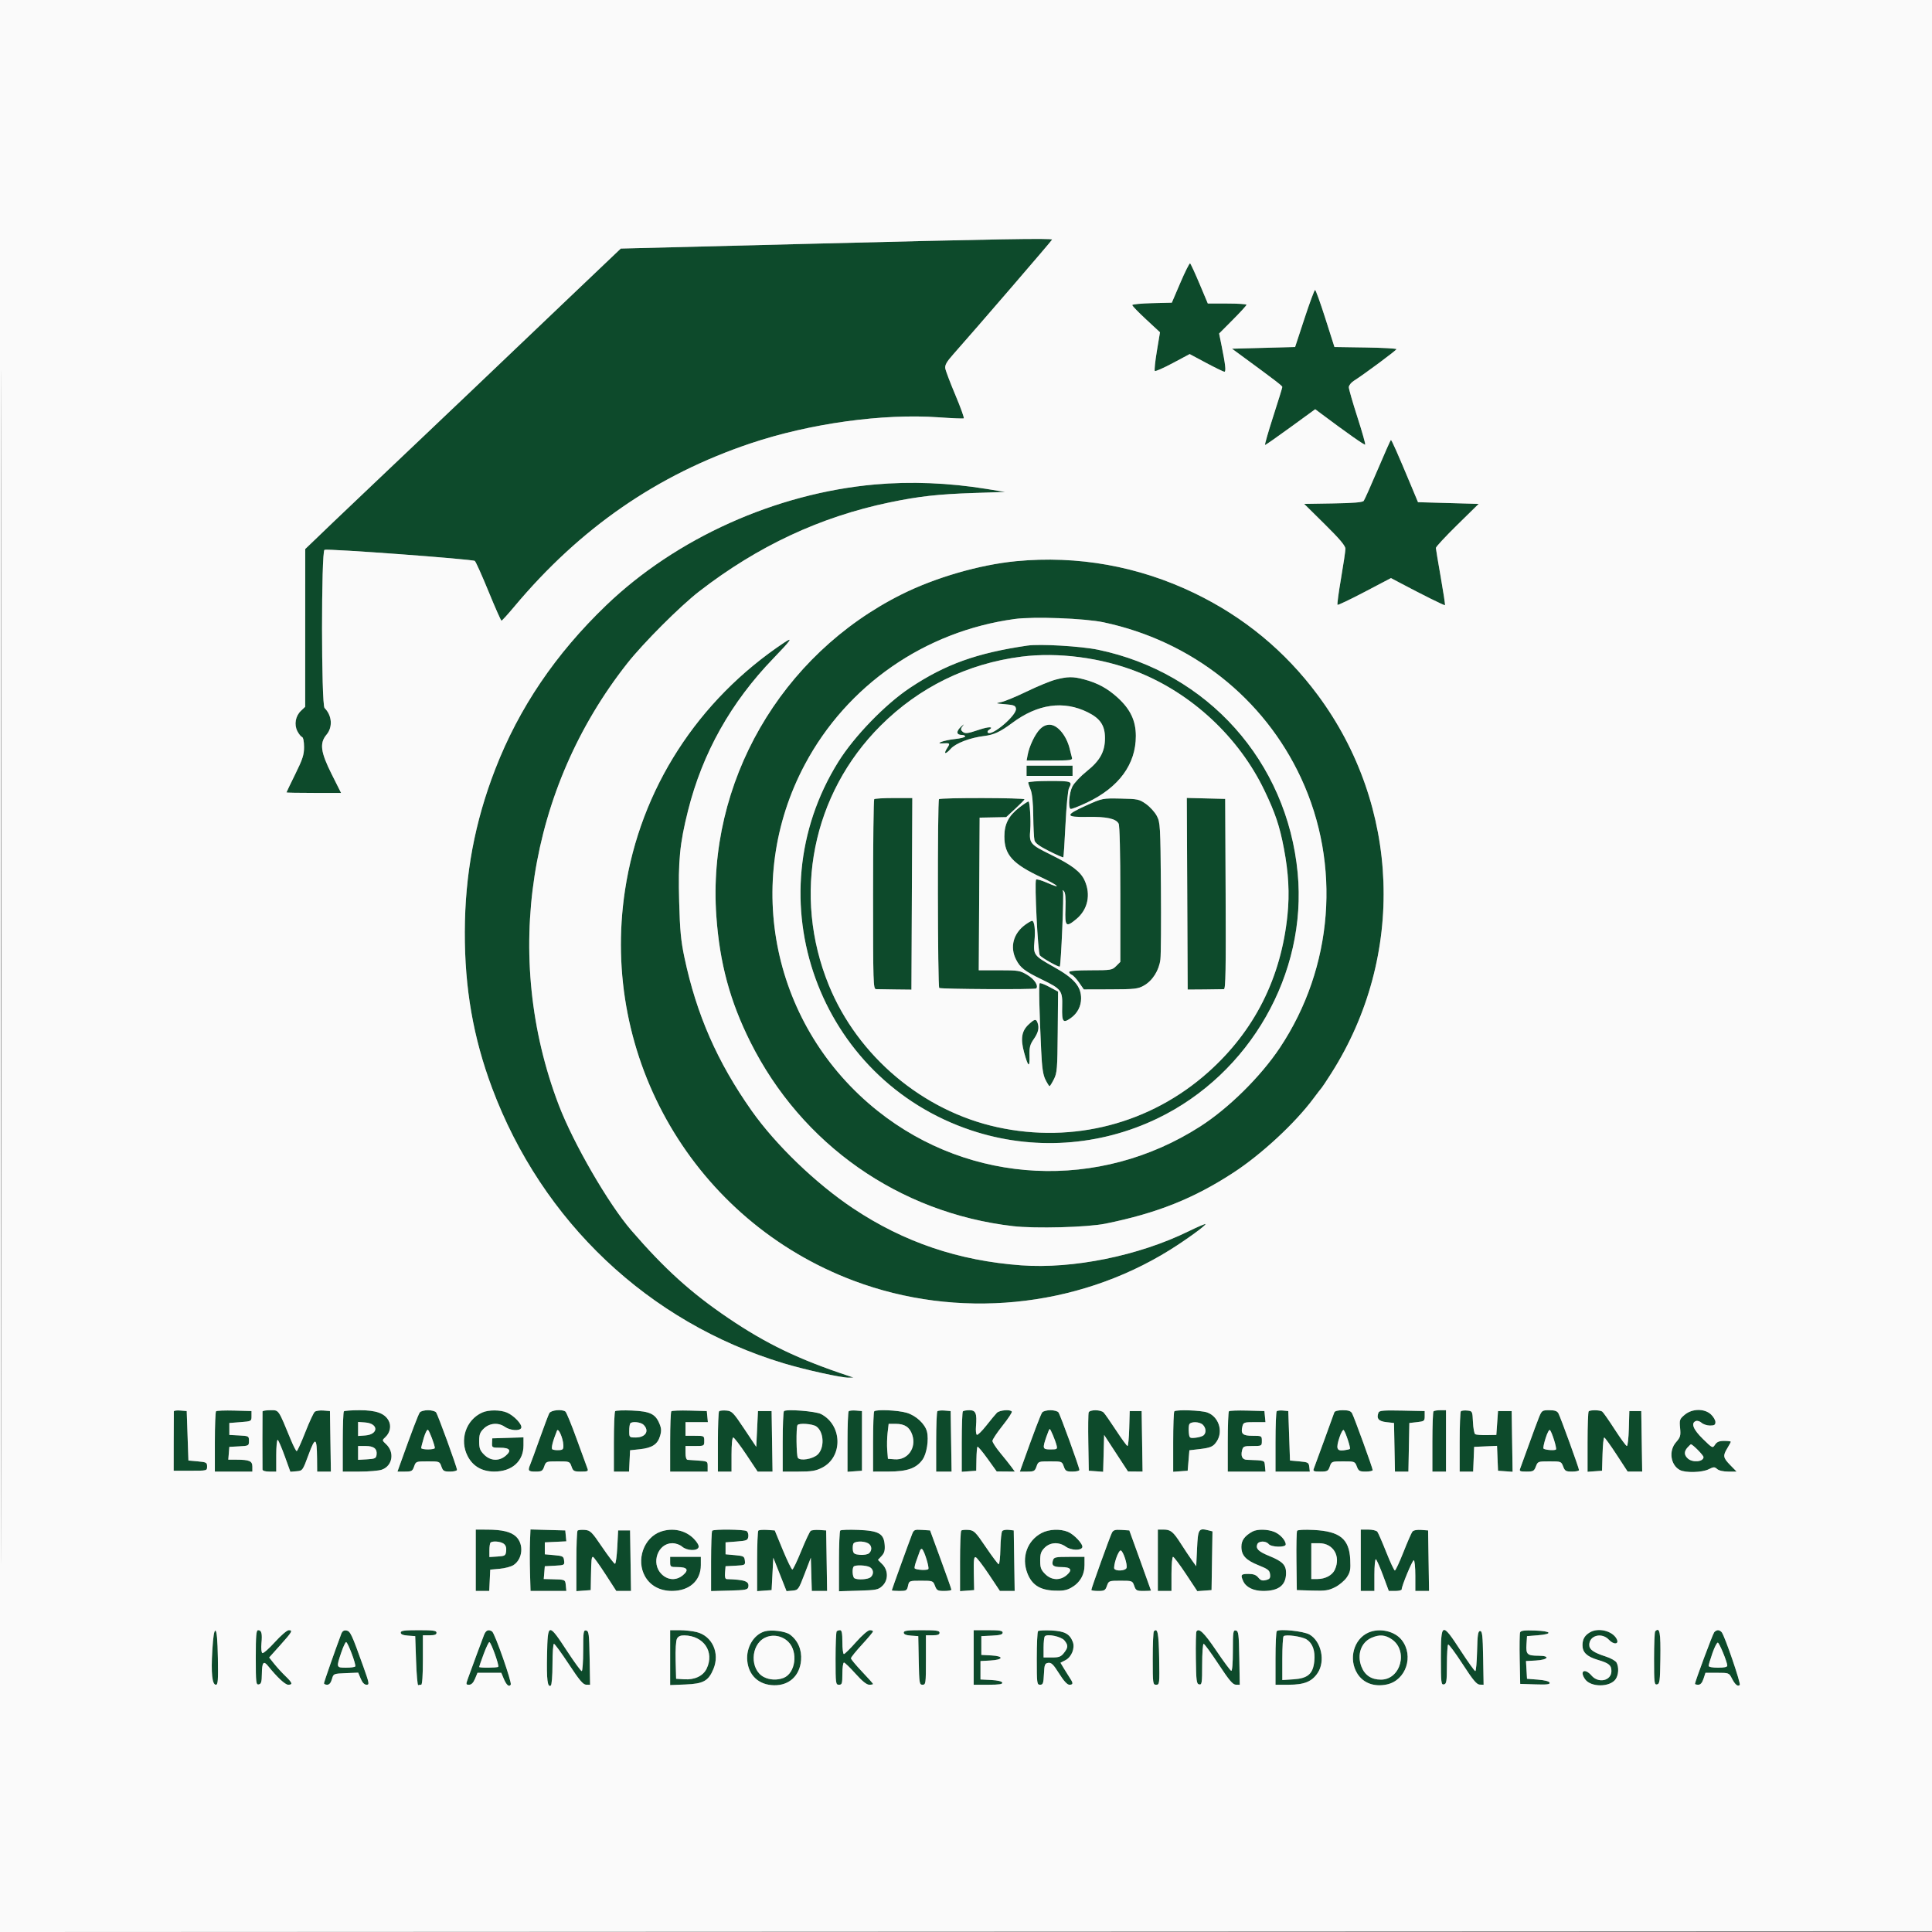 <svg xmlns="http://www.w3.org/2000/svg" width="300pt" height="300pt" viewBox="0 0 1133 1133" version="1.1"><rect x="0" y="0" width="1133" height="1133" fill="#808080" stroke="none"/><path d="M 472.777 143.014 L 364.054 145.767 334.277 174.101 C 304.448 202.483, 294.529 211.937, 275.069 230.533 C 269.332 236.015, 263.661 241.400, 262.466 242.500 C 261.271 243.600, 255.830 248.775, 250.375 254 C 244.920 259.225, 232.596 270.925, 222.989 280 C 213.382 289.075, 201.242 300.614, 196.011 305.642 C 190.780 310.670, 184.813 316.399, 182.750 318.374 L 179 321.965 178.983 368.232 L 178.965 414.500 176.514 416.825 C 173.262 419.909, 172.377 424.895, 174.390 428.788 C 175.253 430.455, 176.483 431.994, 177.125 432.208 C 177.821 432.440, 178.299 434.798, 178.309 438.049 C 178.324 442.615, 177.489 445.198, 173.163 453.965 C 170.324 459.720, 168 464.558, 168 464.715 C 168 464.872, 175.204 465, 184.008 465 L 200.017 465 194.508 454.017 C 187.989 441.018, 187.312 435.795, 191.500 430.818 C 195.231 426.383, 194.727 419.585, 190.342 415.199 C 188.390 413.248, 188.354 323.185, 190.305 322.437 C 192.352 321.651, 277.208 327.927, 278.447 328.956 C 279.056 329.461, 282.692 337.552, 286.527 346.936 C 290.362 356.319, 293.767 363.997, 294.094 363.998 C 294.420 363.999, 297.795 360.288, 301.594 355.752 C 340.209 309.632, 385.451 278.372, 440.159 260.012 C 474.972 248.329, 517.765 242.402, 550.500 244.729 C 558.200 245.277, 564.810 245.552, 565.189 245.341 C 565.568 245.130, 563.369 239.004, 560.303 231.729 C 557.236 224.453, 554.554 217.375, 554.343 216 C 554.054 214.121, 555.171 212.135, 558.844 208 C 571.607 193.634, 617 140.951, 617 140.505 C 617 139.621, 584.276 140.190, 472.777 143.014 M 692.224 165.767 L 687.202 177.500 675.601 177.782 C 669.220 177.937, 664 178.448, 664 178.918 C 664 179.388, 667.659 183.169, 672.131 187.320 L 680.262 194.868 678.427 205.897 C 677.418 211.963, 676.881 217.214, 677.232 217.565 C 677.583 217.917, 682.326 215.829, 687.770 212.925 L 697.669 207.645 707.359 212.823 C 712.689 215.670, 717.493 218, 718.036 218 C 719.105 218, 718.660 213.907, 716.354 202.549 L 714.943 195.599 722.972 187.529 C 727.387 183.090, 731 179.130, 731 178.729 C 731 178.328, 725.896 178, 719.659 178 L 708.317 178 703.449 166.429 C 700.771 160.065, 698.280 154.673, 697.913 154.446 C 697.545 154.219, 694.985 159.313, 692.224 165.767 M 765 186.770 L 759.500 203.500 741 204 L 722.500 204.500 728.500 208.901 C 748.030 223.227, 752 226.275, 752 226.944 C 752 227.352, 749.581 235.182, 746.624 244.343 C 743.667 253.505, 741.530 260.990, 741.874 260.977 C 742.218 260.964, 748.979 256.236, 756.898 250.471 L 771.297 239.989 774.398 242.313 C 789.735 253.803, 800.180 261.153, 800.589 260.744 C 800.860 260.473, 798.814 253.220, 796.041 244.627 C 793.268 236.034, 791 228.146, 791 227.099 C 791 226.053, 792.313 224.365, 793.919 223.348 C 799.934 219.539, 818.883 205.472, 818.940 204.773 C 818.973 204.372, 810.805 203.922, 800.789 203.773 L 782.578 203.500 777.242 186.750 C 774.307 177.537, 771.590 170.009, 771.203 170.020 C 770.816 170.031, 768.025 177.569, 765 186.770 M 808.005 275.250 C 803.974 284.738, 800.252 293.052, 799.735 293.727 C 799.072 294.591, 793.766 295.034, 781.805 295.227 L 764.816 295.500 776.908 307.452 C 785.726 316.168, 789 320.058, 789 321.819 C 789 323.147, 787.844 330.975, 786.431 339.214 C 785.018 347.454, 784.088 354.421, 784.365 354.698 C 784.641 354.975, 791.811 351.559, 800.297 347.107 L 815.725 339.012 820.113 341.341 C 834.341 348.895, 847.096 355.231, 847.390 354.892 C 847.577 354.676, 846.463 347.300, 844.914 338.500 C 843.366 329.700, 842.076 321.981, 842.049 321.348 C 842.022 320.714, 847.660 314.639, 854.577 307.848 L 867.154 295.500 849.363 295 L 831.572 294.500 827.398 284.500 C 819.772 266.235, 816.131 258, 815.680 258 C 815.490 258, 812.036 265.762, 808.005 275.250 M 513.169 284.105 C 455.057 289.273, 396.525 315.580, 355.481 354.977 C 325.822 383.446, 304.372 415.128, 290.447 451.034 C 278.407 482.081, 272.676 512.696, 272.576 546.500 C 272.479 579.579, 277.535 608.536, 288.552 638 C 317.872 716.410, 380.384 775.498, 459.337 799.430 C 471.971 803.259, 493.612 808.041, 497.766 807.921 L 500.500 807.842 497.500 806.846 C 468.200 797.121, 449.299 788.021, 427 772.903 C 405.209 758.130, 389.705 744.101, 370.187 721.496 C 356.796 705.988, 336.205 670.394, 327.669 648 C 294.466 560.900, 309.699 462.746, 367.863 389 C 377.294 377.043, 398.859 355.469, 410 346.845 C 444.308 320.289, 481.008 303.121, 521.539 294.669 C 538.796 291.070, 550.083 289.802, 571 289.111 L 589.500 288.500 578.500 286.718 C 556.355 283.129, 534.131 282.241, 513.169 284.105 M 595.768 329.112 C 574.489 331.165, 548.502 338.700, 528.820 348.525 C 457.787 383.983, 414.548 459.034, 420.091 537.250 C 422.044 564.800, 428.099 587.197, 440.051 611.082 C 470.147 671.223, 527.307 711.295, 594.069 719.057 C 607.139 720.576, 637.641 719.758, 648.260 717.604 C 678.558 711.458, 700.109 702.855, 723.500 687.569 C 739.819 676.905, 759.480 658.677, 770.182 644.289 C 772.551 641.105, 774.734 638.275, 775.033 638 C 775.332 637.725, 777.888 633.866, 780.713 629.424 C 824.401 560.717, 821.235 472.771, 772.724 407.500 C 753.592 381.758, 729.480 361.849, 700.500 347.863 C 667.683 332.026, 631.930 325.625, 595.768 329.112 M 595 363.010 C 542.373 370.232, 496.790 401.840, 472.022 448.285 C 435.210 517.316, 453.092 602.392, 514.733 651.497 C 569.215 694.897, 644.660 698.536, 703.819 660.616 C 720.554 649.889, 739.321 631.344, 750.609 614.379 C 781.917 567.326, 786.618 507.048, 762.945 456.196 C 741.141 409.358, 698.781 375.947, 647.288 364.970 C 636.159 362.598, 606.191 361.474, 595 363.010 M 460 376.767 C 409.127 410.596, 375.513 462.828, 366.533 522 C 351.582 620.517, 407.384 715.916, 500.500 751.031 C 561.299 773.958, 631.188 767.188, 686 733.061 C 695.474 727.163, 706.937 718.849, 706.975 717.849 C 706.989 717.491, 702.480 719.412, 696.956 722.118 C 667.693 736.450, 629.191 744.264, 598.834 742.032 C 562.163 739.335, 530.092 728.469, 500.367 708.671 C 478.511 694.113, 454.938 671.427, 440.746 651.295 C 420.657 622.797, 408.454 594.962, 401.381 561.500 C 399.319 551.747, 398.740 545.627, 398.290 528.819 C 397.647 504.846, 398.632 494.702, 403.474 475.427 C 411.987 441.534, 428.611 411.900, 453.650 385.983 C 463.837 375.439, 465.393 373.181, 460 376.767 M 602.500 378.597 C 572.755 382.960, 554.400 389.565, 533.643 403.376 C 519.160 413.013, 501.008 431.743, 491.674 446.681 C 441.556 526.896, 479.840 633.049, 569.662 662.918 C 605.599 674.869, 644.685 672.346, 678.854 655.870 C 733.072 629.727, 766.599 571.020, 761.016 512 C 754.828 446.581, 708.171 394.377, 643.970 381.036 C 633.878 378.939, 609.815 377.524, 602.500 378.597 M 599 385.088 C 567.316 389.155, 539.026 403.021, 516.445 425.553 C 476.301 465.610, 464.472 524.916, 486.077 577.811 C 503.066 619.405, 541.154 651.483, 584.885 661.028 C 629.406 670.745, 674.679 658.942, 708.497 628.804 C 735.612 604.638, 751.308 573.510, 755.037 536.500 C 756.304 523.935, 755.650 511.874, 752.926 497.556 C 750.421 484.392, 747.854 476.745, 741.491 463.500 C 726.506 432.305, 698.873 406.563, 666.800 393.921 C 645.834 385.657, 620.391 382.342, 599 385.088 M 619 398.575 C 615.975 399.368, 608.449 402.466, 602.275 405.459 C 596.101 408.452, 589.351 411.260, 587.275 411.699 C 583.569 412.483, 583.610 412.507, 589.500 412.999 C 594.659 413.430, 595.542 413.797, 595.802 415.619 C 596.343 419.409, 581.615 431.948, 579.318 429.652 C 578.900 429.233, 579.207 428.490, 580 428 C 583.166 426.044, 579.891 426.016, 574.148 427.950 C 567.104 430.323, 565.833 430.433, 564.214 428.814 C 563.299 427.899, 563.415 427.156, 564.724 425.564 C 565.657 424.429, 565.146 424.691, 563.587 426.146 C 560.603 428.933, 560.803 431, 564.059 431 C 565.127 431, 566 431.398, 566 431.884 C 566 432.369, 563.173 433.070, 559.718 433.440 C 553.483 434.107, 547.672 436.265, 553 435.934 C 557.105 435.679, 557.304 435.887, 555.535 438.587 C 553.078 442.336, 554.378 442.681, 557.549 439.122 C 560.478 435.835, 568.951 432.606, 577.267 431.606 C 582.847 430.936, 586.607 429.179, 593.569 423.988 C 608.593 412.786, 623.753 410.661, 638 417.760 C 645.266 421.380, 648 425.501, 648 432.832 C 648 440.811, 645.118 446.047, 637.277 452.319 C 633.713 455.168, 629.944 459.170, 628.899 461.210 C 627.004 464.913, 626.289 473.442, 627.796 474.374 C 628.233 474.644, 632.622 472.950, 637.548 470.609 C 656.188 461.751, 666.128 448.175, 666.104 431.607 C 666.091 422.661, 662.920 415.956, 655.492 409.167 C 649.511 403.701, 643.699 400.537, 635.744 398.420 C 629.273 396.697, 626.042 396.727, 619 398.575 M 609.741 427.750 C 606.849 430.770, 603.582 437.680, 602.648 442.750 L 602.050 446 615.592 446 C 628.021 446, 629.092 445.856, 628.615 444.250 C 628.329 443.288, 627.785 441.150, 627.407 439.500 C 625.575 431.507, 620.231 425, 615.500 425 C 613.395 425, 611.514 425.898, 609.741 427.750 M 602 452 L 602 455 615.500 455 L 629 455 629 452 L 629 449 615.500 449 L 602 449 602 452 M 603 458.878 C 603 459.361, 603.631 461.273, 604.402 463.128 C 605.304 465.300, 605.850 470.758, 605.936 478.464 C 606.009 485.044, 606.333 491.479, 606.656 492.764 C 607.079 494.452, 609.454 496.211, 615.224 499.113 C 619.615 501.320, 623.369 502.964, 623.567 502.766 C 623.766 502.568, 624.345 493.826, 624.856 483.339 C 625.366 472.853, 626.282 463.342, 626.892 462.202 C 629.027 458.212, 628.453 458, 615.500 458 C 608.625 458, 603 458.395, 603 458.878 M 512.667 468.667 C 512.300 469.033, 512 494.233, 512 524.667 C 512 576.669, 512.105 580.005, 513.750 580.076 C 514.712 580.118, 519.775 580.200, 525 580.258 L 534.500 580.363 534.758 524.181 L 535.017 468 524.175 468 C 518.212 468, 513.033 468.300, 512.667 468.667 M 550.667 468.667 C 549.702 469.631, 549.844 578.786, 550.811 579.383 C 551.964 580.096, 606.954 580.379, 607.658 579.676 C 609.192 578.141, 606.658 574.250, 602.496 571.750 C 598.182 569.158, 597.230 569, 585.949 569 L 573.979 569 574.240 524.250 L 574.500 479.500 582.293 479.347 L 590.086 479.193 595.293 474.366 C 598.157 471.711, 600.650 469.192, 600.833 468.769 C 601.240 467.830, 551.605 467.729, 550.667 468.667 M 637 472.371 C 624.374 478.045, 624.528 479.322, 637.809 479.075 C 648.899 478.869, 654.430 480.066, 656.008 483.014 C 656.616 484.151, 657 500.189, 657 524.480 L 657 564.091 654.545 566.545 C 652.200 568.891, 651.532 569, 639.545 569 C 631.594 569, 627 569.378, 627 570.031 C 627 570.599, 627.687 571.326, 628.526 571.648 C 629.366 571.971, 631.300 574.035, 632.825 576.236 L 635.597 580.237 651.278 580.194 C 665.464 580.155, 667.326 579.944, 670.816 577.983 C 675.900 575.126, 679.728 569.065, 680.507 562.640 C 680.850 559.813, 680.988 540.625, 680.815 520 C 680.515 484.240, 680.403 482.314, 678.411 478.500 C 677.262 476.300, 674.419 473.156, 672.094 471.514 C 668.104 468.695, 667.267 468.515, 657.183 468.314 C 646.563 468.102, 646.444 468.126, 637 472.371 M 696.242 524.128 L 696.500 580.321 706.500 580.252 C 712 580.214, 717.066 580.142, 717.758 580.091 C 718.757 580.019, 718.963 568.480, 718.758 524.250 L 718.500 468.500 707.242 468.217 L 695.983 467.934 696.242 524.128 M 597.585 473.696 C 591.482 478.450, 589 483.309, 589 490.500 C 589 501.338, 593.805 506.630, 610.903 514.628 C 620.864 519.287, 623.233 521.762, 613.694 517.543 C 610.607 516.178, 607.859 515.419, 607.588 515.857 C 606.580 517.488, 608.651 558.875, 609.811 560.272 C 611.132 561.864, 620.951 567.382, 621.495 566.839 C 622.218 566.116, 624.014 523.829, 623.371 522.683 C 622.876 521.801, 623.018 521.787, 623.928 522.624 C 624.767 523.397, 625.047 526.601, 624.824 532.877 C 624.451 543.375, 625.104 544.011, 631.142 539.035 C 637.946 533.426, 639.842 524.655, 636.055 516.312 C 633.754 511.245, 628.629 507.323, 616.500 501.348 C 603.962 495.171, 603.499 494.612, 604.187 486.500 C 604.619 481.404, 603.912 470, 603.164 470 C 602.704 470, 600.194 471.663, 597.585 473.696 M 601.481 542.125 C 594.264 547.252, 592.072 555.301, 595.867 562.739 C 598.310 567.529, 600.849 569.492, 610.962 574.414 C 622.512 580.035, 623.156 580.899, 622.904 590.427 C 622.667 599.413, 623.359 600.305, 628.001 597 C 631.831 594.272, 634 590.114, 634 585.500 C 634 578.433, 629.883 573.682, 618 567.037 C 606.316 560.503, 605.898 559.948, 606.643 551.936 C 607.265 545.241, 606.639 540, 605.217 540 C 604.807 540, 603.126 540.956, 601.481 542.125 M 609.720 576.613 C 609.123 577.210, 609.455 592.409, 610.580 616 C 611.075 626.366, 611.667 630.370, 613.132 633.250 C 614.182 635.313, 615.247 637, 615.500 637 C 615.753 637, 616.888 635.180, 618.023 632.955 C 619.916 629.245, 620.104 626.945, 620.293 605.212 L 620.500 581.514 615.400 578.774 C 612.595 577.267, 610.039 576.294, 609.720 576.613 M 603.183 600.829 C 599.121 604.623, 598.392 609.155, 600.561 617.123 C 602.922 625.795, 603.946 626.484, 603.746 619.265 C 603.605 614.156, 604 612.607, 606.289 609.304 C 608.970 605.436, 609.572 602.654, 608.393 599.582 C 607.545 597.372, 606.656 597.585, 603.183 600.829 M 101.936 827.690 C 101.901 828.135, 101.865 836.150, 101.856 845.500 L 101.840 862.500 111.642 862.500 C 121.430 862.500, 121.444 862.496, 121.449 860 C 121.454 857.698, 121.021 857.460, 115.977 857 L 110.500 856.500 110 842 L 109.500 827.500 105.750 827.190 C 103.688 827.019, 101.971 827.244, 101.936 827.690 M 126.699 827.634 C 126.315 828.019, 126 836.133, 126 845.667 L 126 863 137 863 L 148 863 148 860.117 C 148 856.791, 146.284 856.035, 138.690 856.014 L 133.879 856 134.190 852.250 L 134.500 848.500 140.250 848.200 C 145.859 847.908, 146 847.829, 146 845 C 146 842.171, 145.859 842.092, 140.250 841.800 L 134.500 841.500 134.500 838 L 134.500 834.500 141 834 C 147.444 833.504, 147.500 833.474, 147.500 830.500 L 147.500 827.500 137.449 827.217 C 131.922 827.062, 127.084 827.249, 126.699 827.634 M 153.949 827.750 C 153.873 828.846, 153.863 860.276, 153.937 861.750 C 153.976 862.531, 155.500 863, 158 863 L 162 863 162 853.441 C 162 848.184, 162.391 844.124, 162.870 844.419 C 163.348 844.715, 165.211 849.040, 167.011 854.030 L 170.283 863.104 173.881 862.802 C 177.450 862.502, 177.506 862.426, 180.933 853.127 C 184.893 842.384, 185.817 842.776, 185.930 855.250 L 186 863 190.023 863 L 194.046 863 193.773 845.250 L 193.500 827.500 189.680 827.185 C 187.579 827.012, 185.288 827.346, 184.589 827.926 C 183.890 828.506, 181.377 833.935, 179.004 839.990 C 176.631 846.046, 174.377 851, 173.995 851 C 173.613 851, 172.049 847.962, 170.519 844.250 C 163.076 826.184, 163.642 827, 158.555 827 C 156.050 827, 153.977 827.337, 153.949 827.750 M 201.667 827.667 C 201.300 828.033, 201 836.133, 201 845.667 L 201 863 210.851 863 C 216.269 863, 222.132 862.501, 223.881 861.892 C 230.179 859.696, 231.546 851.740, 226.447 846.951 C 224.009 844.660, 224.007 844.642, 225.987 842.797 C 228.804 840.173, 229.589 836.147, 227.883 833.069 C 225.498 828.765, 220.572 827.003, 210.917 827.002 C 206.196 827.001, 202.033 827.300, 201.667 827.667 M 246.226 828.250 C 245.372 829.298, 241.543 839.359, 234.430 859.250 L 233.089 863 237.447 863 C 241.389 863, 241.904 862.714, 242.850 860 C 243.877 857.055, 244.022 857, 250.850 857 C 257.678 857, 257.823 857.055, 258.850 860 C 259.780 862.668, 260.345 863, 263.948 863 C 266.177 863, 268 862.541, 268 861.980 C 268 860.404, 256.806 829.662, 255.718 828.250 C 255.189 827.563, 253.065 827, 251 827 C 248.935 827, 246.786 827.563, 246.226 828.250 M 282.841 828.344 C 273.190 832.633, 269.265 844.501, 274.325 854.093 C 277.388 859.898, 282.716 862.962, 289.790 862.984 C 300.189 863.016, 306.989 856.980, 306.996 847.712 L 307 842.925 297.835 843.212 L 288.670 843.500 288.552 846.250 C 288.439 848.879, 288.643 849, 293.158 849 C 299.016 849, 300.186 850.583, 296.604 853.664 C 292.684 857.036, 287.649 856.803, 283.923 853.077 C 281.489 850.643, 281 849.335, 281 845.264 C 281 841.212, 281.480 839.914, 283.805 837.687 C 287.129 834.502, 292.272 834.101, 296.027 836.734 C 299.229 838.979, 304.929 839.349, 305.691 837.362 C 306.423 835.455, 301.480 830.173, 297.282 828.377 C 293.427 826.727, 286.514 826.712, 282.841 828.344 M 322.127 828.763 C 321.608 829.732, 319.101 836.370, 316.555 843.513 C 314.009 850.656, 311.492 857.534, 310.963 858.797 C 309.411 862.500, 309.778 863, 314.052 863 C 317.655 863, 318.220 862.668, 319.150 860 C 320.177 857.055, 320.322 857, 327.150 857 C 333.978 857, 334.123 857.055, 335.150 860 C 336.103 862.735, 336.594 863, 340.705 863 C 344.597 863, 345.119 862.760, 344.521 861.250 C 344.139 860.288, 341.307 852.525, 338.227 844 C 335.146 835.475, 332.147 828.169, 331.563 827.765 C 329.406 826.275, 323.102 826.941, 322.127 828.763 M 360.750 827.567 C 360.337 827.988, 360 836.133, 360 845.667 L 360 863 364.452 863 L 368.905 863 369.202 856.750 L 369.500 850.500 375.219 849.885 C 382.414 849.112, 385.608 847.040, 387.056 842.206 C 387.976 839.137, 387.904 837.705, 386.681 834.780 C 384.332 829.156, 381.120 827.640, 370.605 827.190 C 365.597 826.975, 361.163 827.145, 360.750 827.567 M 393.699 827.634 C 393.315 828.019, 393 836.133, 393 845.667 L 393 863 404 863 L 415 863 415 860 C 415 856.857, 415.055 856.886, 408 856.428 C 406.075 856.303, 403.938 856.155, 403.250 856.100 C 402.475 856.038, 402 854.480, 402 852 L 402 848 407.500 848 C 412.944 848, 413 847.970, 413 845 C 413 842.030, 412.944 842, 407.500 842 L 402 842 402 838 L 402 834 408.563 834 L 415.127 834 414.813 830.750 L 414.500 827.500 404.449 827.217 C 398.922 827.062, 394.084 827.249, 393.699 827.634 M 421.714 827.619 C 421.321 828.012, 421 836.133, 421 845.667 L 421 863 425 863 L 429 863 429 853 C 429 847.037, 429.401 843, 429.994 843 C 430.541 843, 433.985 847.500, 437.647 853 L 444.305 863 448.676 863 L 453.046 863 452.773 845.250 L 452.500 827.500 448.500 827.500 L 444.500 827.500 444 838 L 443.500 848.500 436.500 838 C 430.008 828.262, 429.244 827.478, 425.964 827.202 C 424.020 827.039, 422.107 827.226, 421.714 827.619 M 459.750 827.557 C 459.337 827.984, 459 836.133, 459 845.667 L 459 863 468.288 863 C 475.933 863, 478.365 862.602, 482.034 860.750 C 494.405 854.506, 494.092 835.797, 481.505 829.253 C 478.275 827.573, 461.033 826.229, 459.750 827.557 M 497.714 827.619 C 497.321 828.012, 497 836.159, 497 845.724 L 497 863.115 501.250 862.807 L 505.500 862.500 505.500 845 L 505.500 827.500 501.964 827.202 C 500.020 827.039, 498.107 827.226, 497.714 827.619 M 512.667 827.667 C 512.300 828.033, 512 836.133, 512 845.667 L 512 863 521.250 862.978 C 532.076 862.952, 537.393 861.065, 541.030 855.958 C 543.482 852.514, 544.781 844.248, 543.606 839.565 C 542.468 835.034, 537.207 830.139, 531.724 828.511 C 526.602 826.990, 513.906 826.427, 512.667 827.667 M 549.714 827.619 C 549.321 828.012, 549 836.133, 549 845.667 L 549 863 553.523 863 L 558.046 863 557.773 845.250 L 557.500 827.500 553.964 827.202 C 552.020 827.039, 550.107 827.226, 549.714 827.619 M 564.667 827.667 C 564.300 828.033, 564 836.159, 564 845.724 L 564 863.115 568.250 862.807 L 572.500 862.500 572.614 855.720 C 572.676 851.991, 572.954 848.712, 573.232 848.435 C 573.510 848.157, 576.159 851.301, 579.118 855.422 L 584.500 862.914 589.818 862.957 L 595.136 863 593.129 860.250 C 592.025 858.737, 589.069 855.028, 586.561 852.007 C 584.052 848.986, 582.003 845.836, 582.007 845.007 C 582.011 844.178, 584.683 840.150, 587.945 836.054 C 591.207 831.959, 593.653 828.247, 593.379 827.804 C 592.519 826.413, 586.212 826.931, 584.619 828.524 C 583.781 829.362, 580.990 832.727, 578.417 836.002 C 575.844 839.277, 573.346 841.714, 572.865 841.417 C 572.384 841.120, 572.157 838.886, 572.360 836.453 C 572.991 828.869, 572.238 827, 568.550 827 C 566.781 827, 565.033 827.300, 564.667 827.667 M 611.226 828.250 C 610.372 829.298, 606.543 839.359, 599.430 859.250 L 598.089 863 602.447 863 C 606.389 863, 606.904 862.714, 607.850 860 C 608.877 857.055, 609.022 857, 615.850 857 C 622.678 857, 622.823 857.055, 623.850 860 C 624.780 862.668, 625.345 863, 628.948 863 C 631.177 863, 633 862.571, 633 862.048 C 633 860.519, 621.770 829.626, 620.714 828.250 C 620.187 827.563, 618.065 827, 616 827 C 613.935 827, 611.786 827.563, 611.226 828.250 M 638.443 828.288 C 638.171 828.997, 638.073 836.985, 638.224 846.038 L 638.500 862.500 642.716 862.806 L 646.931 863.112 647.216 852.306 L 647.500 841.500 654.500 852.213 L 661.500 862.925 665.773 862.963 L 670.046 863 669.773 845.250 L 669.500 827.500 666 827.500 L 662.500 827.500 662.215 837.750 C 662.058 843.388, 661.608 847.993, 661.215 847.984 C 660.822 847.976, 657.805 843.850, 654.511 838.817 C 651.217 833.783, 647.923 829.065, 647.190 828.333 C 645.485 826.628, 639.092 826.595, 638.443 828.288 M 688.667 827.667 C 688.300 828.033, 688 836.159, 688 845.724 L 688 863.115 692.250 862.807 L 696.500 862.500 697 856.500 L 697.500 850.500 703 849.864 C 710.033 849.052, 711.501 848.410, 713.576 845.243 C 717.500 839.256, 714.622 830.659, 707.906 828.306 C 704.273 827.033, 689.782 826.552, 688.667 827.667 M 720.699 827.634 C 720.315 828.019, 720 836.133, 720 845.667 L 720 863 731.063 863 L 742.127 863 741.813 859.750 C 741.476 856.255, 742.145 856.486, 731.219 856.084 C 728.541 855.985, 727.536 853.986, 728.411 850.498 C 728.984 848.214, 729.508 848, 734.519 848 C 739.942 848, 740 847.968, 740 845 C 740 842.038, 739.933 842, 734.607 842 C 728.727 842, 727.496 840.855, 728.609 836.421 C 729.174 834.173, 729.677 834, 735.672 834 L 742.127 834 741.813 830.750 L 741.500 827.500 731.449 827.217 C 725.922 827.062, 721.084 827.249, 720.699 827.634 M 748.714 827.619 C 748.321 828.012, 748 836.133, 748 845.667 L 748 863 758.066 863 L 768.133 863 767.816 860.250 C 767.522 857.694, 767.112 857.465, 762 857 L 756.500 856.500 756 842 L 755.500 827.500 752.464 827.203 C 750.794 827.039, 749.107 827.227, 748.714 827.619 M 782.504 828.250 C 781.547 831.009, 771.120 859.618, 770.476 861.250 C 769.881 862.760, 770.404 863, 774.295 863 C 778.406 863, 778.897 862.735, 779.850 860 C 780.875 857.061, 781.036 857, 787.729 857 C 794.402 857, 794.588 857.070, 795.694 860 C 796.698 862.659, 797.290 863, 800.913 863 C 803.161 863, 805 862.604, 805 862.120 C 805 860.972, 794.222 831.283, 792.925 828.861 C 792.181 827.470, 790.794 827, 787.433 827 C 784.734 827, 782.764 827.500, 782.504 828.250 M 808.395 828.412 C 807.076 831.850, 808.431 833.490, 813.009 834 L 817.500 834.500 817.777 848.750 L 818.055 863 822 863 L 825.945 863 826.223 848.750 L 826.500 834.500 831 834 C 835.222 833.531, 835.500 833.315, 835.500 830.500 L 835.500 827.500 822.230 827.221 C 811.293 826.991, 808.860 827.200, 808.395 828.412 M 840.667 827.667 C 840.300 828.033, 840 836.133, 840 845.667 L 840 863 844 863 L 848 863 848 845 L 848 827 844.667 827 C 842.833 827, 841.033 827.300, 840.667 827.667 M 856.714 827.619 C 856.321 828.012, 856 836.133, 856 845.667 L 856 863 859.956 863 L 863.912 863 864.206 855.750 L 864.500 848.500 871.205 848.205 L 877.911 847.911 878.205 855.205 L 878.500 862.500 882.773 862.809 L 887.047 863.117 886.773 845.309 L 886.500 827.500 882.500 827.500 L 878.500 827.500 878 834.500 L 877.500 841.500 871.813 841.598 C 868.685 841.652, 865.672 841.415, 865.117 841.072 C 864.561 840.729, 863.970 837.535, 863.804 833.974 C 863.503 827.572, 863.466 827.497, 860.464 827.203 C 858.794 827.039, 857.107 827.227, 856.714 827.619 M 902.497 831.250 C 901.550 833.587, 898.841 840.900, 896.477 847.500 C 894.112 854.100, 891.864 860.288, 891.481 861.250 C 890.883 862.756, 891.397 863, 895.174 863 C 899.131 863, 899.673 862.705, 900.694 860 C 901.801 857.068, 901.982 857, 908.694 857 C 915.406 857, 915.587 857.068, 916.694 860 C 917.698 862.659, 918.290 863, 921.913 863 C 924.161 863, 926 862.604, 926 862.120 C 926 860.972, 915.222 831.283, 913.925 828.861 C 913.188 827.484, 911.797 827, 908.573 827 C 904.385 827, 904.151 827.164, 902.497 831.250 M 931.667 827.667 C 931.300 828.033, 931 836.159, 931 845.724 L 931 863.115 935.250 862.807 L 939.500 862.500 939.786 852.750 C 939.944 847.388, 940.394 843.007, 940.786 843.017 C 941.179 843.026, 944.425 847.518, 948 853 L 954.500 862.967 958.773 862.983 L 963.046 863 962.773 845.250 L 962.500 827.500 959 827.500 L 955.500 827.500 955.215 837.750 C 955.058 843.388, 954.542 848, 954.068 848 C 953.594 848, 950.378 843.612, 946.923 838.250 C 943.467 832.888, 940.158 828.169, 939.570 827.765 C 938.228 826.844, 932.560 826.773, 931.667 827.667 M 987.967 829.681 C 984.989 832.187, 984.812 832.694, 985.270 837.431 C 985.706 841.949, 985.446 842.857, 982.880 845.785 C 978.491 850.790, 979.651 859.137, 985.143 862.076 C 988.384 863.811, 998.159 863.566, 1001.992 861.654 C 1004.969 860.169, 1005.510 860.151, 1006.994 861.494 C 1007.996 862.402, 1010.594 863, 1013.532 863 L 1018.406 863 1014.703 859.208 C 1010.449 854.852, 1010.258 853.729, 1013.004 849.226 C 1014.102 847.425, 1015 845.738, 1015 845.476 C 1015 845.214, 1013.255 845, 1011.122 845 C 1008.236 845, 1006.870 845.563, 1005.783 847.200 C 1004.331 849.386, 1004.289 849.366, 998.661 843.872 C 992.939 838.286, 991.466 834.526, 994.537 833.347 C 995.383 833.023, 996.881 833.487, 997.866 834.379 C 998.851 835.270, 1001.085 836, 1002.829 836 C 1005.358 836, 1006 835.585, 1006 833.952 C 1006 832.826, 1004.809 830.801, 1003.354 829.452 C 999.516 825.895, 992.339 826.002, 987.967 829.681 M 210 838 L 210 842.115 214.148 841.807 C 222.100 841.218, 222.100 834.782, 214.148 834.193 L 210 833.885 210 838 M 369.667 834.667 C 369.300 835.033, 369 837.058, 369 839.167 C 369 842.939, 369.061 843, 372.800 843 C 378.598 843, 381.001 839.144, 377.429 835.571 C 375.852 833.994, 370.914 833.419, 369.667 834.667 M 697.398 835.405 C 697.102 836.177, 697.003 838.315, 697.180 840.155 C 697.484 843.328, 697.680 843.482, 701 843.155 C 702.925 842.965, 705.063 842.347, 705.750 841.782 C 707.468 840.371, 707.317 837.460, 705.429 835.571 C 703.477 833.620, 698.126 833.509, 697.398 835.405 M 467.676 835.750 C 466.817 837.207, 467.003 853.520, 467.894 854.895 C 469.198 856.909, 476.629 855.697, 479.496 853.003 C 483.641 849.110, 483.206 839.659, 478.739 836.529 C 476.505 834.965, 468.472 834.399, 467.676 835.750 M 520.524 840.250 C 520.183 843.138, 520.087 847.750, 520.311 850.500 L 520.719 855.500 524.722 855.801 C 532.319 856.372, 537.521 849.138, 535.002 841.507 C 533.507 836.976, 530.576 835, 525.349 835 L 521.144 835 520.524 840.250 M 248.548 843.152 C 247.696 846.018, 247 848.731, 247 849.182 C 247 849.632, 248.800 850, 251 850 C 253.200 850, 255 849.630, 255 849.178 C 255 847.499, 251.782 838.983, 250.954 838.472 C 250.482 838.180, 249.399 840.286, 248.548 843.152 M 326.637 839 C 324.083 845.348, 323.079 849.431, 323.942 849.964 C 324.481 850.297, 326.177 850.505, 327.711 850.426 C 330.121 850.303, 330.482 849.890, 330.368 847.392 C 330.181 843.290, 327.414 837.067, 326.637 839 M 613.594 842.678 C 611.257 849.538, 611.415 850, 616.108 850 C 619.900 850, 620.172 849.822, 619.637 847.692 C 618.882 844.682, 616.085 838, 615.581 838 C 615.365 838, 614.471 840.105, 613.594 842.678 M 785.517 842.947 C 783.373 849.404, 783.923 851.041, 788.060 850.518 C 789.795 850.298, 791.407 849.927, 791.641 849.693 C 792.171 849.163, 789.094 839.807, 788.012 838.660 C 787.577 838.198, 786.454 840.128, 785.517 842.947 M 906.408 843.375 C 905.437 846.455, 904.873 849.206, 905.155 849.488 C 906.034 850.368, 912.017 850.781, 912.502 849.996 C 913.023 849.153, 910.153 839.963, 908.954 838.637 C 908.525 838.162, 907.379 840.294, 906.408 843.375 M 989.655 848.829 C 987.504 851.206, 987.560 853.291, 989.829 855.345 C 992.625 857.875, 999 857.286, 999 854.497 C 999 853.436, 992.665 847, 991.620 847 C 991.450 847, 990.565 847.823, 989.655 848.829 M 210 852.052 L 210 856.105 215.250 855.802 C 219.864 855.537, 220.540 855.221, 220.827 853.195 C 221.329 849.654, 219.275 848, 214.378 848 L 210 848 210 852.052 M 279 915 L 279 933 282.952 933 L 286.905 933 287.202 926.750 L 287.500 920.500 293.045 920 C 296.095 919.725, 299.739 918.747, 301.142 917.827 C 306.576 914.265, 307.326 905.534, 302.581 901.076 C 299.614 898.289, 294.489 897.055, 285.750 897.024 L 279 897 279 915 M 310.795 904.216 C 310.633 908.222, 310.641 916.337, 310.812 922.250 L 311.125 933 321.626 933 L 332.127 933 331.813 929.750 C 331.479 926.285, 331.519 926.303, 323.690 926.115 L 318.879 926 319.190 922.250 L 319.500 918.500 325.311 918.198 C 330.972 917.904, 331.115 917.827, 330.811 915.198 C 330.524 912.704, 330.084 912.462, 325 912 L 319.500 911.500 319.500 908 L 319.500 904.500 325.810 904.201 L 332.119 903.901 331.810 900.701 L 331.500 897.500 321.295 897.216 L 311.089 896.931 310.795 904.216 M 338.714 897.619 C 338.321 898.012, 338 906.159, 338 915.724 L 338 933.115 342.212 932.807 L 346.424 932.500 346.555 925 C 346.736 914.565, 346.893 912.997, 347.750 913.021 C 348.163 913.033, 351.407 917.533, 354.960 923.021 L 361.419 933 365.733 933 L 370.046 933 369.773 915.250 L 369.500 897.500 366 897.500 L 362.500 897.500 362 907.259 C 361.725 912.626, 361.120 917.042, 360.656 917.072 C 360.192 917.103, 356.817 912.711, 353.156 907.314 C 347.035 898.289, 346.216 897.476, 342.964 897.202 C 341.020 897.039, 339.107 897.226, 338.714 897.619 M 387.500 898.204 C 377.513 901.685, 372.873 914.920, 378.287 924.480 C 381.369 929.922, 386.993 932.963, 394.016 932.984 C 404.254 933.014, 411 927.004, 411 917.852 L 411 913 402 913 L 393 913 393 916 C 393 918.883, 393.173 919, 397.441 919 C 403.031 919, 404.135 920.627, 400.604 923.664 C 396.684 927.036, 391.649 926.803, 387.923 923.077 C 381.613 916.767, 385.745 905, 394.270 905 C 396.259 905, 398.661 905.838, 400 907 C 402.810 909.437, 408.792 909.705, 409.664 907.434 C 410.040 906.455, 409.015 904.578, 406.927 902.424 C 402.056 897.399, 394.511 895.760, 387.500 898.204 M 417.667 897.667 C 417.300 898.033, 417 906.149, 417 915.700 L 417 933.068 427.738 932.784 C 437.279 932.532, 438.516 932.293, 438.832 930.644 C 439.468 927.322, 436.961 926.410, 426.190 926.044 C 425.292 926.014, 424.977 924.818, 425.190 922.250 L 425.500 918.500 431.311 918.198 C 436.972 917.904, 437.115 917.827, 436.811 915.198 C 436.524 912.704, 436.084 912.462, 431 912 L 425.500 911.500 425.500 908 L 425.500 904.500 432 904 C 437.921 903.545, 438.530 903.287, 438.837 901.113 C 439.023 899.800, 438.573 898.345, 437.837 897.878 C 436.262 896.879, 418.639 896.694, 417.667 897.667 M 444.713 897.621 C 444.321 898.013, 444 906.159, 444 915.724 L 444 933.115 448.250 932.807 L 452.500 932.500 453 923 L 453.500 913.500 457.374 923.303 L 461.248 933.106 464.721 932.803 C 468.124 932.506, 468.270 932.305, 471.847 923 L 475.500 913.500 475.786 923.250 L 476.072 933 480.559 933 L 485.046 933 484.773 915.250 L 484.500 897.500 480.500 897.239 C 478.300 897.096, 476.022 897.321, 475.437 897.739 C 474.852 898.158, 472.377 903.412, 469.937 909.415 C 467.497 915.419, 465.126 920.369, 464.669 920.415 C 464.213 920.462, 461.702 915.325, 459.091 909 L 454.343 897.500 449.884 897.204 C 447.432 897.041, 445.105 897.229, 444.713 897.621 M 492.750 897.568 C 492.337 897.989, 492 906.172, 492 915.753 L 492 933.172 503.422 932.836 C 513.894 932.528, 515.059 932.298, 517.422 930.076 C 520.992 926.718, 520.996 920.906, 517.432 917.341 L 514.864 914.773 516.995 912.505 C 518.627 910.769, 519.053 909.235, 518.813 905.968 C 518.328 899.350, 515.332 897.662, 503.223 897.186 C 497.875 896.975, 493.163 897.147, 492.750 897.568 M 534.894 899.695 C 533.037 904.435, 523 932.222, 523 932.623 C 523 932.830, 524.989 933, 527.421 933 C 531.519 933, 531.889 932.782, 532.500 930 C 533.156 927.015, 533.193 927, 540.166 927 C 547.034 927, 547.196 927.060, 548.306 930 C 549.321 932.690, 549.881 933, 553.719 933 C 556.074 933, 557.976 932.663, 557.947 932.250 C 557.918 931.837, 555.092 923.850, 551.666 914.500 L 545.438 897.500 540.715 897.195 C 536.347 896.913, 535.910 897.101, 534.894 899.695 M 563.714 897.619 C 563.321 898.012, 563 906.159, 563 915.724 L 563 933.115 567.143 932.807 L 571.286 932.500 571.082 922.646 C 570.922 914.902, 571.159 912.884, 572.189 913.220 C 572.910 913.455, 576.400 918.002, 579.944 923.324 L 586.387 933 590.717 933 L 595.046 933 594.773 915.250 L 594.500 897.500 591.628 897.172 C 590.049 896.991, 588.327 897.273, 587.802 897.798 C 587.277 898.323, 586.770 902.970, 586.674 908.126 C 586.578 913.282, 586.120 917.416, 585.656 917.314 C 585.192 917.211, 581.817 912.711, 578.156 907.314 C 572.035 898.289, 571.216 897.476, 567.964 897.202 C 566.020 897.039, 564.107 897.226, 563.714 897.619 M 610.804 899.041 C 602.384 903.487, 598.916 913.254, 602.460 922.535 C 605.041 929.292, 609.673 932.369, 617.890 932.784 C 622.971 933.041, 625.309 932.676, 628 931.208 C 633.178 928.381, 636 923.669, 636 917.852 L 636 913 627.067 913 C 619.026 913, 618.072 913.199, 617.503 914.991 C 616.533 918.047, 617.720 919, 622.500 919 C 628.034 919, 629.124 920.637, 625.604 923.664 C 621.684 927.036, 616.649 926.803, 612.923 923.077 C 610.481 920.635, 610 919.341, 610 915.213 C 610 911.209, 610.499 909.773, 612.636 907.636 C 615.905 904.368, 620.976 904.135, 625.090 907.064 C 628.152 909.244, 634.040 909.435, 634.714 907.376 C 635.290 905.619, 629.945 899.875, 626.329 898.364 C 621.754 896.453, 615.160 896.740, 610.804 899.041 M 652.081 898.848 C 650.979 900.907, 640 931.413, 640 932.416 C 640 932.737, 641.823 933, 644.052 933 C 647.655 933, 648.220 932.668, 649.150 930 C 650.177 927.055, 650.322 927, 657.150 927 C 663.978 927, 664.123 927.055, 665.150 930 C 666.098 932.721, 666.606 933, 670.598 933 C 673.019 933, 674.990 932.888, 674.977 932.750 C 674.964 932.612, 672.102 924.625, 668.616 915 L 662.278 897.500 657.702 897.198 C 653.999 896.953, 652.927 897.268, 652.081 898.848 M 679 915 L 679 933 683 933 L 687 933 687 923 C 687 917.500, 687.413 913, 687.918 913 C 688.423 913, 691.829 917.524, 695.487 923.054 L 702.138 933.108 706.319 932.804 L 710.500 932.500 710.774 915.275 L 711.047 898.050 708.603 897.436 C 702.937 896.015, 702.542 896.648, 702 908.011 L 701.500 918.500 699 915.006 C 697.625 913.084, 694.773 908.809, 692.663 905.506 C 687.978 898.174, 686.548 897, 682.309 897 L 679 897 679 915 M 734.500 898.167 C 729.912 900.705, 728 903.321, 728 907.064 C 728 912.169, 730.604 914.972, 738.137 917.975 C 743.546 920.131, 744.547 920.918, 744.813 923.221 C 745.071 925.455, 744.646 926.051, 742.394 926.616 C 740.282 927.146, 739.268 926.814, 737.921 925.151 C 736.653 923.584, 735.068 923, 732.090 923 C 727.737 923, 727.370 923.524, 729.085 927.288 C 730.708 930.850, 735.133 933, 740.839 933 C 749.935 933, 754.200 929.617, 754.200 922.401 C 754.200 917.777, 752.060 915.612, 744.436 912.522 C 738.076 909.944, 736.311 908.238, 737.309 905.636 C 738.096 903.587, 742.340 903.500, 744 905.500 C 745.579 907.402, 754 907.589, 754 905.723 C 754 903.383, 750.779 899.806, 747.401 898.394 C 743.430 896.735, 737.285 896.627, 734.500 898.167 M 760.675 897.717 C 760.343 898.253, 760.169 906.299, 760.286 915.596 L 760.500 932.500 769.500 932.777 C 777.225 933.015, 779.136 932.732, 782.992 930.777 C 785.462 929.525, 788.538 926.925, 789.827 925 C 791.843 921.989, 792.122 920.522, 791.825 914.500 C 791.232 902.462, 785.749 898.022, 770.491 897.224 C 765.035 896.939, 761.032 897.140, 760.675 897.717 M 798 915 L 798 933 802 933 L 806 933 806 923.441 C 806 918.175, 806.396 914.127, 806.882 914.427 C 807.367 914.727, 809.267 919.029, 811.105 923.986 L 814.445 933 818.222 933 C 820.300 933, 822 932.588, 822 932.085 C 822 930.044, 828.241 915, 829.088 915 C 829.589 915, 830 919.050, 830 924 L 830 933 834.023 933 L 838.046 933 837.773 915.250 L 837.500 897.500 833.414 897.200 C 830.932 897.019, 828.921 897.411, 828.293 898.200 C 827.725 898.915, 825.353 904.337, 823.022 910.250 C 820.691 916.163, 818.433 921, 818.002 921 C 817.572 921, 815.299 916.163, 812.951 910.250 C 810.602 904.337, 808.248 898.938, 807.718 898.250 C 807.188 897.563, 804.785 897, 802.378 897 L 798 897 798 915 M 287.667 904.667 C 287.300 905.033, 287 907.083, 287 909.221 L 287 913.110 291.750 912.805 C 296.185 912.520, 296.522 912.304, 296.836 909.549 C 297.059 907.586, 296.577 906.164, 295.395 905.299 C 293.518 903.927, 288.793 903.540, 287.667 904.667 M 500.390 905.427 C 500.088 906.212, 499.990 907.900, 500.171 909.177 C 500.440 911.076, 501.197 911.557, 504.320 911.815 C 506.421 911.988, 508.783 911.595, 509.570 910.942 C 511.598 909.259, 511.341 906.253, 509.066 905.035 C 506.241 903.523, 501.030 903.759, 500.390 905.427 M 769 915.500 L 769 926 772.550 926 C 777.189 926, 781.315 923.798, 782.805 920.528 C 786.419 912.597, 781.904 905, 773.577 905 L 769 905 769 915.500 M 539.435 909.583 C 539.088 910.637, 538.155 913.244, 537.360 915.375 C 536.566 917.506, 536.146 919.479, 536.426 919.759 C 537.389 920.722, 543.863 921.031, 544.413 920.141 C 545.014 919.168, 542.247 910.063, 540.900 908.583 C 540.417 908.052, 539.800 908.473, 539.435 909.583 M 654.524 913.927 C 653.606 916.692, 653.139 919.415, 653.486 919.978 C 654.457 921.548, 659.985 921.204, 660.626 919.533 C 661.333 917.690, 658.750 909.750, 657.285 909.262 C 656.685 909.062, 655.443 911.161, 654.524 913.927 M 500.667 918.667 C 499.601 919.732, 499.897 924.818, 501.066 925.541 C 502.848 926.642, 508.960 926.278, 510.527 924.978 C 512.593 923.263, 512.360 920.263, 510.066 919.035 C 507.906 917.879, 501.698 917.636, 500.667 918.667 M 124.509 967.856 C 123.704 981.244, 124.410 988, 126.613 988 C 127.814 988, 128.005 985.417, 127.775 972.332 C 127.589 961.740, 127.132 956.542, 126.363 956.287 C 125.582 956.027, 125.002 959.645, 124.509 967.856 M 150 972.073 C 150 986.843, 150.142 988.119, 151.750 987.810 C 153.164 987.538, 153.512 986.374, 153.565 981.755 C 153.644 974.844, 154.521 973.695, 157.194 977 C 162.630 983.720, 167.231 988, 169.021 988 C 171.852 988, 171.490 986.863, 167.412 982.946 C 165.438 981.051, 162.480 977.818, 160.837 975.762 L 157.851 972.024 164.176 964.970 C 171.341 956.978, 171.906 955.996, 169.333 956.010 C 168.325 956.015, 164.653 959.170, 161.173 963.021 C 157.693 966.872, 154.398 969.746, 153.850 969.407 C 153.293 969.063, 153.063 966.557, 153.329 963.724 C 153.872 957.944, 153.385 956, 151.393 956 C 150.260 956, 150 959.001, 150 972.073 M 200.132 958.181 C 196.475 967.920, 190 986.418, 190 987.127 C 190 987.607, 190.835 988, 191.855 988 C 193.091 988, 194.021 986.915, 194.640 984.750 C 195.566 981.507, 195.585 981.499, 202.817 981.206 L 210.065 980.911 211.546 984.456 C 212.515 986.776, 213.692 988, 214.953 988 C 216.737 988, 216.594 987.199, 213.034 977.250 C 206.248 958.285, 205.420 956.526, 203.125 956.181 C 201.654 955.959, 200.736 956.573, 200.132 958.181 M 235 957.443 C 235 958.425, 236.356 958.983, 239.250 959.193 L 243.500 959.500 244 974 C 244.275 981.975, 244.838 988.388, 245.250 988.250 C 245.662 988.112, 246.450 988, 247 988 C 247.621 988, 248 982.500, 248 973.500 L 248 959 252 959 C 254.889 959, 256 958.583, 256 957.500 C 256 956.262, 254.167 956, 245.500 956 C 237.019 956, 235 956.277, 235 957.443 M 283.873 958.750 C 282.775 961.553, 276.891 977.461, 274.442 984.250 C 273.166 987.787, 273.203 988, 275.095 988 C 276.444 988, 277.582 986.851, 278.564 984.500 L 280.027 981 287 981 L 293.973 981 295.385 984.378 C 296.981 988.198, 298.544 989.546, 299.530 987.951 C 300.313 986.684, 290.199 957.847, 288.591 956.765 C 286.504 955.360, 284.944 956.016, 283.873 958.750 M 320.801 970.573 C 320.502 985.068, 321.067 989.695, 322.992 988.505 C 323.578 988.143, 324 982.890, 324 975.941 C 324 969.373, 324.388 964, 324.862 964 C 325.336 964, 329.273 969.391, 333.612 975.981 C 339.830 985.425, 341.982 987.966, 343.775 987.981 L 346.051 988 345.775 972.263 C 345.529 958.198, 345.314 956.490, 343.750 956.189 C 342.161 955.884, 342 956.967, 342 967.927 C 342 974.567, 341.611 980, 341.137 980 C 340.662 980, 336.952 974.938, 332.893 968.750 C 321.481 951.353, 321.198 951.395, 320.801 970.573 M 393 972.099 L 393 988.199 401.928 987.849 C 412.491 987.436, 415.456 985.801, 418.383 978.774 C 422.265 969.451, 417.717 959.425, 408.558 957.119 C 406.114 956.504, 401.614 956, 398.557 956 L 393 956 393 972.099 M 448.542 956.678 C 442.041 958.501, 437.471 966.143, 438.220 973.938 C 439.059 982.670, 445.107 988.172, 454.014 988.307 C 462.862 988.440, 469.029 982.701, 469.780 973.634 C 470.291 967.478, 467.929 962.027, 463.252 958.567 C 460.624 956.623, 452.470 955.576, 448.542 956.678 M 490.667 956.667 C 490.300 957.033, 490 964.233, 490 972.667 C 490 987.333, 490.087 988, 492 988 C 493.795 988, 494 987.333, 494 981.500 C 494 977.925, 494.422 975, 494.938 975 C 495.454 975, 498.491 977.925, 501.688 981.499 C 505.578 985.850, 508.244 987.999, 509.750 987.999 C 510.988 988, 512 987.804, 512 987.564 C 512 987.324, 509.087 984.062, 505.526 980.314 C 501.966 976.566, 499.045 973.050, 499.035 972.500 C 499.025 971.950, 501.918 968.350, 505.462 964.500 C 509.007 960.650, 511.928 957.163, 511.954 956.750 C 511.979 956.337, 511.146 956, 510.103 956 C 509.012 956, 505.569 958.974, 502 963 C 498.587 966.850, 495.390 970, 494.897 970 C 494.404 970, 494 966.850, 494 963 C 494 957.833, 493.651 956, 492.667 956 C 491.933 956, 491.033 956.300, 490.667 956.667 M 530 957.443 C 530 958.425, 531.356 958.983, 534.250 959.193 L 538.500 959.500 538.777 973.750 C 539.039 987.173, 539.169 988, 541.027 988 C 542.900 988, 543 987.266, 543 973.500 L 543 959 547 959 C 549.889 959, 551 958.583, 551 957.500 C 551 956.262, 549.167 956, 540.500 956 C 532.019 956, 530 956.277, 530 957.443 M 571 972 L 571 988 579.583 988 C 586.003 988, 588.063 987.685, 587.754 986.750 C 587.498 985.976, 584.991 985.387, 581.171 985.202 L 575 984.905 575 979.502 L 575 974.100 580.671 973.800 C 588.511 973.385, 588.981 971.200, 581.316 970.802 L 575.500 970.500 575.500 965 L 575.500 959.500 581.750 959.202 C 586.411 958.980, 588 958.535, 588 957.452 C 588 956.296, 586.265 956, 579.500 956 L 571 956 571 972 M 608.750 956.574 C 608.337 956.992, 608 964.233, 608 972.667 C 608 987.208, 608.101 988, 609.952 988 C 611.649 988, 611.944 987.181, 612.202 981.750 C 612.469 976.142, 612.731 975.467, 614.743 975.181 C 616.559 974.923, 617.771 976.115, 621.105 981.431 C 623.813 985.750, 625.870 988, 627.112 988 C 629.340 988, 629.476 987.156, 627.679 984.473 C 626.953 983.388, 625.356 980.836, 624.130 978.801 L 621.900 975.103 624.867 973.569 C 628.413 971.735, 630.517 966.484, 629.145 962.894 C 627.339 958.171, 624.339 956.556, 616.662 956.173 C 612.723 955.976, 609.163 956.157, 608.750 956.574 M 676.688 956.646 C 676.309 957.024, 676 964.233, 676 972.667 C 676 987.397, 676.080 988, 678.025 988 C 679.985 988, 680.042 987.489, 679.775 972.332 C 679.518 957.677, 678.883 954.451, 676.688 956.646 M 701.639 956.775 C 701.338 957.262, 701.184 964.369, 701.296 972.567 C 701.478 985.874, 701.688 987.510, 703.250 987.810 C 704.839 988.116, 705 987.033, 705 976.073 C 705 969.433, 705.388 964, 705.862 964 C 706.336 964, 710.273 969.391, 714.612 975.981 C 720.830 985.425, 722.982 987.966, 724.775 987.981 L 727.051 988 726.775 972.263 C 726.529 958.198, 726.314 956.490, 724.750 956.189 C 723.161 955.884, 723 956.971, 723 968.010 C 723 975.470, 722.623 980.038, 722.025 979.833 C 721.488 979.650, 717.551 974.326, 713.275 968.002 C 706.119 957.420, 703.063 954.471, 701.639 956.775 M 748.750 956.563 C 748.337 956.987, 748 964.233, 748 972.667 L 748 988 755.750 987.998 C 764.869 987.997, 769.336 986.182, 772.730 981.102 C 777.347 974.192, 774.920 962.640, 767.998 958.577 C 764.576 956.568, 750.209 955.064, 748.750 956.563 M 802.500 957.403 C 793.844 961.223, 790.674 972.930, 795.988 981.454 C 799.471 987.042, 805.914 989.416, 813.315 987.837 C 824.523 985.447, 829.331 971.047, 822.024 961.757 C 817.901 956.516, 809.004 954.532, 802.500 957.403 M 845 972.073 C 845 986.844, 845.142 988.119, 846.750 987.808 C 848.290 987.510, 848.503 986.129, 848.526 976.292 C 848.541 970.144, 848.853 964.813, 849.221 964.446 C 849.589 964.078, 853.402 969.198, 857.695 975.822 C 863.807 985.255, 865.994 987.882, 867.775 987.934 L 870.051 988 869.775 972.250 C 869.544 959.039, 869.258 956.500, 868 956.500 C 866.768 956.500, 866.450 958.597, 866.218 968.250 C 866.063 974.712, 865.591 980, 865.169 980 C 864.746 980, 860.883 974.600, 856.583 968 C 845.573 951.101, 845 951.302, 845 972.073 M 891.440 957.296 C 891.149 958.053, 891.044 965.159, 891.206 973.086 L 891.500 987.500 900.347 987.790 C 907.221 988.016, 909.099 987.793, 908.769 986.790 C 908.505 985.990, 905.905 985.310, 901.922 985 L 895.500 984.500 895.200 979.301 L 894.899 974.103 900.621 973.801 C 907.969 973.414, 909.433 971.007, 902.333 970.985 C 895.622 970.963, 894.820 970.224, 895.189 964.403 L 895.500 959.500 901.767 959 C 910.931 958.269, 909.988 956.552, 900.234 956.209 C 893.933 955.988, 891.843 956.246, 891.440 957.296 M 932.500 957.208 C 929.383 958.995, 928.066 961.218, 928.032 964.750 C 927.990 968.998, 930.605 971.508, 937.074 973.429 C 943.576 975.360, 945 976.541, 945 980 C 945 985.628, 937.427 987.360, 933.381 982.657 C 929.414 978.045, 926.103 979.846, 929.537 984.749 C 932.905 989.557, 944.100 989.551, 947.471 984.739 C 949.216 982.246, 949.466 977.739, 948.010 975.018 C 947.465 974, 944.652 972.403, 941.760 971.470 C 934.507 969.130, 932 967.374, 932 964.632 C 932 959.059, 939.365 957.132, 943.521 961.617 C 946.404 964.728, 949.775 964.316, 948.035 961.066 C 945.545 956.413, 937.409 954.392, 932.500 957.208 M 970.667 956.667 C 970.300 957.033, 970 964.266, 970 972.740 C 970 986.875, 970.144 988.119, 971.750 987.810 C 973.308 987.511, 973.522 985.905, 973.702 973.194 C 973.930 957.096, 973.357 953.977, 970.667 956.667 M 1005.260 957.250 C 1004.368 958.381, 994 986.208, 994 987.470 C 994 987.761, 994.865 988, 995.922 988 C 997.233 988, 998.213 986.886, 999 984.500 L 1000.155 981 1007.052 981 C 1013.825 981, 1013.979 981.058, 1015.614 984.250 C 1017.500 987.931, 1019.118 989.282, 1020.267 988.133 C 1021.035 987.365, 1011.578 959.705, 1009.707 957.250 C 1009.184 956.563, 1008.190 956, 1007.500 956 C 1006.810 956, 1005.801 956.563, 1005.260 957.250 M 397.001 960.998 C 396.376 962.167, 396.050 967.455, 396.216 973.748 L 396.500 984.500 401.235 984.804 C 407.407 985.201, 412.377 982.833, 414.423 978.522 C 419.090 968.686, 412.726 959.257, 401.285 959.056 C 399.057 959.017, 397.742 959.613, 397.001 960.998 M 448.449 960.498 C 440.047 964.792, 439.745 979.231, 447.967 983.483 C 451.336 985.225, 455.732 985.433, 459.434 984.025 C 466.495 981.341, 468.210 968.749, 462.319 962.857 C 458.644 959.183, 452.926 958.210, 448.449 960.498 M 612.750 959.571 C 612.337 959.990, 612 962.958, 612 966.167 L 612 972 616.927 972 C 621.060 972, 622.189 971.575, 623.927 969.365 C 626.464 966.140, 626.514 964.856, 624.211 962.012 C 622.376 959.746, 614.275 958.021, 612.750 959.571 M 752.750 959.563 C 752.337 959.987, 752 965.936, 752 972.783 L 752 985.233 758.526 984.817 C 766.997 984.278, 770.043 981.611, 770.764 974.101 C 771.339 968.117, 769.801 963.755, 766.310 961.467 C 763.587 959.683, 753.950 958.330, 752.750 959.563 M 804.325 960.459 C 798.214 963.117, 795.686 970.271, 798.372 977.303 C 800.317 982.398, 804.191 985, 809.828 985 C 821.499 985, 826.014 967.931, 816.102 961.280 C 812.245 958.692, 808.920 958.460, 804.325 960.459 M 200.092 969.194 C 197.156 977.888, 197.192 978, 202.941 978 C 205.659 978, 208.085 977.663, 208.333 977.250 C 208.946 976.230, 203.975 963, 202.978 963 C 202.541 963, 201.242 965.787, 200.092 969.194 M 283.616 970.057 C 282.177 973.939, 281 977.314, 281 977.557 C 281 978.184, 291.556 978.110, 292.188 977.479 C 292.889 976.778, 287.936 963, 286.983 963 C 286.570 963, 285.055 966.176, 283.616 970.057 M 1004.247 969.436 C 1003.011 972.978, 1002 976.353, 1002 976.937 C 1002 977.559, 1004.284 978, 1007.500 978 C 1011.261 978, 1012.984 977.605, 1012.948 976.750 C 1012.857 974.526, 1008.373 963.624, 1007.419 963.306 C 1006.910 963.137, 1005.483 965.895, 1004.247 969.436" stroke="none" fill="#0d4a2b" fill-rule="evenodd"/><path d="M 0 566.501 L 0 1133.002 566.750 1132.751 L 1133.500 1132.500 1133.751 566.250 L 1134.002 -0 567.001 -0 L 0 0 0 566.501 M 0.497 567 C 0.497 878.575, 0.611 1006.038, 0.750 850.250 C 0.889 694.463, 0.889 439.538, 0.750 283.750 C 0.611 127.963, 0.497 255.425, 0.497 567 M 472.777 143.014 L 364.054 145.767 334.277 174.101 C 304.448 202.483, 294.529 211.937, 275.069 230.533 C 269.332 236.015, 263.661 241.400, 262.466 242.500 C 261.271 243.600, 255.830 248.775, 250.375 254 C 244.920 259.225, 232.596 270.925, 222.989 280 C 213.382 289.075, 201.242 300.614, 196.011 305.642 C 190.780 310.670, 184.813 316.399, 182.750 318.374 L 179 321.965 178.983 368.232 L 178.965 414.500 176.514 416.825 C 173.262 419.909, 172.377 424.895, 174.390 428.788 C 175.253 430.455, 176.483 431.994, 177.125 432.208 C 177.821 432.440, 178.299 434.798, 178.309 438.049 C 178.324 442.615, 177.489 445.198, 173.163 453.965 C 170.324 459.720, 168 464.558, 168 464.715 C 168 464.872, 175.204 465, 184.008 465 L 200.017 465 194.508 454.017 C 187.989 441.018, 187.312 435.795, 191.500 430.818 C 195.231 426.383, 194.727 419.585, 190.342 415.199 C 188.390 413.248, 188.354 323.185, 190.305 322.437 C 192.352 321.651, 277.208 327.927, 278.447 328.956 C 279.056 329.461, 282.692 337.552, 286.527 346.936 C 290.362 356.319, 293.767 363.997, 294.094 363.998 C 294.420 363.999, 297.795 360.288, 301.594 355.752 C 340.209 309.632, 385.451 278.372, 440.159 260.012 C 474.972 248.329, 517.765 242.402, 550.500 244.729 C 558.200 245.277, 564.810 245.552, 565.189 245.341 C 565.568 245.130, 563.369 239.004, 560.303 231.729 C 557.236 224.453, 554.554 217.375, 554.343 216 C 554.054 214.121, 555.171 212.135, 558.844 208 C 571.607 193.634, 617 140.951, 617 140.505 C 617 139.621, 584.276 140.190, 472.777 143.014 M 692.224 165.767 L 687.202 177.500 675.601 177.782 C 669.220 177.937, 664 178.448, 664 178.918 C 664 179.388, 667.659 183.169, 672.131 187.320 L 680.262 194.868 678.427 205.897 C 677.418 211.963, 676.881 217.214, 677.232 217.565 C 677.583 217.917, 682.326 215.829, 687.770 212.925 L 697.669 207.645 707.359 212.823 C 712.689 215.670, 717.493 218, 718.036 218 C 719.105 218, 718.660 213.907, 716.354 202.549 L 714.943 195.599 722.972 187.529 C 727.387 183.090, 731 179.130, 731 178.729 C 731 178.328, 725.896 178, 719.659 178 L 708.317 178 703.449 166.429 C 700.771 160.065, 698.280 154.673, 697.913 154.446 C 697.545 154.219, 694.985 159.313, 692.224 165.767 M 765 186.770 L 759.500 203.500 741 204 L 722.500 204.500 728.500 208.901 C 748.030 223.227, 752 226.275, 752 226.944 C 752 227.352, 749.581 235.182, 746.624 244.343 C 743.667 253.505, 741.530 260.990, 741.874 260.977 C 742.218 260.964, 748.979 256.236, 756.898 250.471 L 771.297 239.989 774.398 242.313 C 789.735 253.803, 800.180 261.153, 800.589 260.744 C 800.860 260.473, 798.814 253.220, 796.041 244.627 C 793.268 236.034, 791 228.146, 791 227.099 C 791 226.053, 792.313 224.365, 793.919 223.348 C 799.934 219.539, 818.883 205.472, 818.940 204.773 C 818.973 204.372, 810.805 203.922, 800.789 203.773 L 782.578 203.500 777.242 186.750 C 774.307 177.537, 771.590 170.009, 771.203 170.020 C 770.816 170.031, 768.025 177.569, 765 186.770 M 808.005 275.250 C 803.974 284.738, 800.252 293.052, 799.735 293.727 C 799.072 294.591, 793.766 295.034, 781.805 295.227 L 764.816 295.500 776.908 307.452 C 785.726 316.168, 789 320.058, 789 321.819 C 789 323.147, 787.844 330.975, 786.431 339.214 C 785.018 347.454, 784.088 354.421, 784.365 354.698 C 784.641 354.975, 791.811 351.559, 800.297 347.107 L 815.725 339.012 820.113 341.341 C 834.341 348.895, 847.096 355.231, 847.390 354.892 C 847.577 354.676, 846.463 347.300, 844.914 338.500 C 843.366 329.700, 842.076 321.981, 842.049 321.348 C 842.022 320.714, 847.660 314.639, 854.577 307.848 L 867.154 295.500 849.363 295 L 831.572 294.500 827.398 284.500 C 819.772 266.235, 816.131 258, 815.680 258 C 815.490 258, 812.036 265.762, 808.005 275.250 M 513.169 284.105 C 455.057 289.273, 396.525 315.580, 355.481 354.977 C 325.822 383.446, 304.372 415.128, 290.447 451.034 C 278.407 482.081, 272.676 512.696, 272.576 546.500 C 272.479 579.579, 277.535 608.536, 288.552 638 C 317.872 716.410, 380.384 775.498, 459.337 799.430 C 471.971 803.259, 493.612 808.041, 497.766 807.921 L 500.500 807.842 497.500 806.846 C 468.200 797.121, 449.299 788.021, 427 772.903 C 405.209 758.130, 389.705 744.101, 370.187 721.496 C 356.796 705.988, 336.205 670.394, 327.669 648 C 294.466 560.900, 309.699 462.746, 367.863 389 C 377.294 377.043, 398.859 355.469, 410 346.845 C 444.308 320.289, 481.008 303.121, 521.539 294.669 C 538.796 291.070, 550.083 289.802, 571 289.111 L 589.500 288.500 578.500 286.718 C 556.355 283.129, 534.131 282.241, 513.169 284.105 M 595.768 329.112 C 574.489 331.165, 548.502 338.700, 528.820 348.525 C 457.787 383.983, 414.548 459.034, 420.091 537.250 C 422.044 564.800, 428.099 587.197, 440.051 611.082 C 470.147 671.223, 527.307 711.295, 594.069 719.057 C 607.139 720.576, 637.641 719.758, 648.260 717.604 C 678.558 711.458, 700.109 702.855, 723.500 687.569 C 739.819 676.905, 759.480 658.677, 770.182 644.289 C 772.551 641.105, 774.734 638.275, 775.033 638 C 775.332 637.725, 777.888 633.866, 780.713 629.424 C 824.401 560.717, 821.235 472.771, 772.724 407.500 C 753.592 381.758, 729.480 361.849, 700.500 347.863 C 667.683 332.026, 631.930 325.625, 595.768 329.112 M 595 363.010 C 542.373 370.232, 496.790 401.840, 472.022 448.285 C 435.210 517.316, 453.092 602.392, 514.733 651.497 C 569.215 694.897, 644.660 698.536, 703.819 660.616 C 720.554 649.889, 739.321 631.344, 750.609 614.379 C 781.917 567.326, 786.618 507.048, 762.945 456.196 C 741.141 409.358, 698.781 375.947, 647.288 364.970 C 636.159 362.598, 606.191 361.474, 595 363.010 M 460 376.767 C 409.127 410.596, 375.513 462.828, 366.533 522 C 351.582 620.517, 407.384 715.916, 500.500 751.031 C 561.299 773.958, 631.188 767.188, 686 733.061 C 695.474 727.163, 706.937 718.849, 706.975 717.849 C 706.989 717.491, 702.480 719.412, 696.956 722.118 C 667.693 736.450, 629.191 744.264, 598.834 742.032 C 562.163 739.335, 530.092 728.469, 500.367 708.671 C 478.511 694.113, 454.938 671.427, 440.746 651.295 C 420.657 622.797, 408.454 594.962, 401.381 561.500 C 399.319 551.747, 398.740 545.627, 398.290 528.819 C 397.647 504.846, 398.632 494.702, 403.474 475.427 C 411.987 441.534, 428.611 411.900, 453.650 385.983 C 463.837 375.439, 465.393 373.181, 460 376.767 M 602.500 378.597 C 572.755 382.960, 554.400 389.565, 533.643 403.376 C 519.160 413.013, 501.008 431.743, 491.674 446.681 C 441.556 526.896, 479.840 633.049, 569.662 662.918 C 605.599 674.869, 644.685 672.346, 678.854 655.870 C 733.072 629.727, 766.599 571.020, 761.016 512 C 754.828 446.581, 708.171 394.377, 643.970 381.036 C 633.878 378.939, 609.815 377.524, 602.500 378.597 M 599 385.088 C 567.316 389.155, 539.026 403.021, 516.445 425.553 C 476.301 465.610, 464.472 524.916, 486.077 577.811 C 503.066 619.405, 541.154 651.483, 584.885 661.028 C 629.406 670.745, 674.679 658.942, 708.497 628.804 C 735.612 604.638, 751.308 573.510, 755.037 536.500 C 756.304 523.935, 755.650 511.874, 752.926 497.556 C 750.421 484.392, 747.854 476.745, 741.491 463.500 C 726.506 432.305, 698.873 406.563, 666.800 393.921 C 645.834 385.657, 620.391 382.342, 599 385.088 M 619 398.575 C 615.975 399.368, 608.449 402.466, 602.275 405.459 C 596.101 408.452, 589.351 411.260, 587.275 411.699 C 583.569 412.483, 583.610 412.507, 589.500 412.999 C 594.659 413.430, 595.542 413.797, 595.802 415.619 C 596.343 419.409, 581.615 431.948, 579.318 429.652 C 578.900 429.233, 579.207 428.490, 580 428 C 583.166 426.044, 579.891 426.016, 574.148 427.950 C 567.104 430.323, 565.833 430.433, 564.214 428.814 C 563.299 427.899, 563.415 427.156, 564.724 425.564 C 565.657 424.429, 565.146 424.691, 563.587 426.146 C 560.603 428.933, 560.803 431, 564.059 431 C 565.127 431, 566 431.398, 566 431.884 C 566 432.369, 563.173 433.070, 559.718 433.440 C 553.483 434.107, 547.672 436.265, 553 435.934 C 557.105 435.679, 557.304 435.887, 555.535 438.587 C 553.078 442.336, 554.378 442.681, 557.549 439.122 C 560.478 435.835, 568.951 432.606, 577.267 431.606 C 582.847 430.936, 586.607 429.179, 593.569 423.988 C 608.593 412.786, 623.753 410.661, 638 417.760 C 645.266 421.380, 648 425.501, 648 432.832 C 648 440.811, 645.118 446.047, 637.277 452.319 C 633.713 455.168, 629.944 459.170, 628.899 461.210 C 627.004 464.913, 626.289 473.442, 627.796 474.374 C 628.233 474.644, 632.622 472.950, 637.548 470.609 C 656.188 461.751, 666.128 448.175, 666.104 431.607 C 666.091 422.661, 662.920 415.956, 655.492 409.167 C 649.511 403.701, 643.699 400.537, 635.744 398.420 C 629.273 396.697, 626.042 396.727, 619 398.575 M 609.741 427.750 C 606.849 430.770, 603.582 437.680, 602.648 442.750 L 602.050 446 615.592 446 C 628.021 446, 629.092 445.856, 628.615 444.250 C 628.329 443.288, 627.785 441.150, 627.407 439.500 C 625.575 431.507, 620.231 425, 615.500 425 C 613.395 425, 611.514 425.898, 609.741 427.750 M 602 452 L 602 455 615.500 455 L 629 455 629 452 L 629 449 615.500 449 L 602 449 602 452 M 603 458.878 C 603 459.361, 603.631 461.273, 604.402 463.128 C 605.304 465.300, 605.850 470.758, 605.936 478.464 C 606.009 485.044, 606.333 491.479, 606.656 492.764 C 607.079 494.452, 609.454 496.211, 615.224 499.113 C 619.615 501.320, 623.369 502.964, 623.567 502.766 C 623.766 502.568, 624.345 493.826, 624.856 483.339 C 625.366 472.853, 626.282 463.342, 626.892 462.202 C 629.027 458.212, 628.453 458, 615.500 458 C 608.625 458, 603 458.395, 603 458.878 M 512.667 468.667 C 512.300 469.033, 512 494.233, 512 524.667 C 512 576.669, 512.105 580.005, 513.750 580.076 C 514.712 580.118, 519.775 580.200, 525 580.258 L 534.500 580.363 534.758 524.181 L 535.017 468 524.175 468 C 518.212 468, 513.033 468.300, 512.667 468.667 M 550.667 468.667 C 549.702 469.631, 549.844 578.786, 550.811 579.383 C 551.964 580.096, 606.954 580.379, 607.658 579.676 C 609.192 578.141, 606.658 574.250, 602.496 571.750 C 598.182 569.158, 597.230 569, 585.949 569 L 573.979 569 574.240 524.250 L 574.500 479.500 582.293 479.347 L 590.086 479.193 595.293 474.366 C 598.157 471.711, 600.650 469.192, 600.833 468.769 C 601.240 467.830, 551.605 467.729, 550.667 468.667 M 637 472.371 C 624.374 478.045, 624.528 479.322, 637.809 479.075 C 648.899 478.869, 654.430 480.066, 656.008 483.014 C 656.616 484.151, 657 500.189, 657 524.480 L 657 564.091 654.545 566.545 C 652.200 568.891, 651.532 569, 639.545 569 C 631.594 569, 627 569.378, 627 570.031 C 627 570.599, 627.687 571.326, 628.526 571.648 C 629.366 571.971, 631.300 574.035, 632.825 576.236 L 635.597 580.237 651.278 580.194 C 665.464 580.155, 667.326 579.944, 670.816 577.983 C 675.900 575.126, 679.728 569.065, 680.507 562.640 C 680.850 559.813, 680.988 540.625, 680.815 520 C 680.515 484.240, 680.403 482.314, 678.411 478.500 C 677.262 476.300, 674.419 473.156, 672.094 471.514 C 668.104 468.695, 667.267 468.515, 657.183 468.314 C 646.563 468.102, 646.444 468.126, 637 472.371 M 696.242 524.128 L 696.500 580.321 706.500 580.252 C 712 580.214, 717.066 580.142, 717.758 580.091 C 718.757 580.019, 718.963 568.480, 718.758 524.250 L 718.500 468.500 707.242 468.217 L 695.983 467.934 696.242 524.128 M 597.585 473.696 C 591.482 478.450, 589 483.309, 589 490.500 C 589 501.338, 593.805 506.630, 610.903 514.628 C 620.864 519.287, 623.233 521.762, 613.694 517.543 C 610.607 516.178, 607.859 515.419, 607.588 515.857 C 606.580 517.488, 608.651 558.875, 609.811 560.272 C 611.132 561.864, 620.951 567.382, 621.495 566.839 C 622.218 566.116, 624.014 523.829, 623.371 522.683 C 622.876 521.801, 623.018 521.787, 623.928 522.624 C 624.767 523.397, 625.047 526.601, 624.824 532.877 C 624.451 543.375, 625.104 544.011, 631.142 539.035 C 637.946 533.426, 639.842 524.655, 636.055 516.312 C 633.754 511.245, 628.629 507.323, 616.500 501.348 C 603.962 495.171, 603.499 494.612, 604.187 486.500 C 604.619 481.404, 603.912 470, 603.164 470 C 602.704 470, 600.194 471.663, 597.585 473.696 M 601.481 542.125 C 594.264 547.252, 592.072 555.301, 595.867 562.739 C 598.310 567.529, 600.849 569.492, 610.962 574.414 C 622.512 580.035, 623.156 580.899, 622.904 590.427 C 622.667 599.413, 623.359 600.305, 628.001 597 C 631.831 594.272, 634 590.114, 634 585.500 C 634 578.433, 629.883 573.682, 618 567.037 C 606.316 560.503, 605.898 559.948, 606.643 551.936 C 607.265 545.241, 606.639 540, 605.217 540 C 604.807 540, 603.126 540.956, 601.481 542.125 M 609.720 576.613 C 609.123 577.210, 609.455 592.409, 610.580 616 C 611.075 626.366, 611.667 630.370, 613.132 633.250 C 614.182 635.313, 615.247 637, 615.500 637 C 615.753 637, 616.888 635.180, 618.023 632.955 C 619.916 629.245, 620.104 626.945, 620.293 605.212 L 620.500 581.514 615.400 578.774 C 612.595 577.267, 610.039 576.294, 609.720 576.613 M 603.183 600.829 C 599.121 604.623, 598.392 609.155, 600.561 617.123 C 602.922 625.795, 603.946 626.484, 603.746 619.265 C 603.605 614.156, 604 612.607, 606.289 609.304 C 608.970 605.436, 609.572 602.654, 608.393 599.582 C 607.545 597.372, 606.656 597.585, 603.183 600.829 M 101.936 827.690 C 101.901 828.135, 101.865 836.150, 101.856 845.500 L 101.840 862.500 111.642 862.500 C 121.430 862.500, 121.444 862.496, 121.449 860 C 121.454 857.698, 121.021 857.460, 115.977 857 L 110.500 856.500 110 842 L 109.500 827.500 105.750 827.190 C 103.688 827.019, 101.971 827.244, 101.936 827.690 M 126.699 827.634 C 126.315 828.019, 126 836.133, 126 845.667 L 126 863 137 863 L 148 863 148 860.117 C 148 856.791, 146.284 856.035, 138.690 856.014 L 133.879 856 134.190 852.250 L 134.500 848.500 140.250 848.200 C 145.859 847.908, 146 847.829, 146 845 C 146 842.171, 145.859 842.092, 140.250 841.800 L 134.500 841.500 134.500 838 L 134.500 834.500 141 834 C 147.444 833.504, 147.500 833.474, 147.500 830.500 L 147.500 827.500 137.449 827.217 C 131.922 827.062, 127.084 827.249, 126.699 827.634 M 153.949 827.750 C 153.873 828.846, 153.863 860.276, 153.937 861.750 C 153.976 862.531, 155.500 863, 158 863 L 162 863 162 853.441 C 162 848.184, 162.391 844.124, 162.870 844.419 C 163.348 844.715, 165.211 849.040, 167.011 854.030 L 170.283 863.104 173.881 862.802 C 177.450 862.502, 177.506 862.426, 180.933 853.127 C 184.893 842.384, 185.817 842.776, 185.930 855.250 L 186 863 190.023 863 L 194.046 863 193.773 845.250 L 193.500 827.500 189.680 827.185 C 187.579 827.012, 185.288 827.346, 184.589 827.926 C 183.890 828.506, 181.377 833.935, 179.004 839.990 C 176.631 846.046, 174.377 851, 173.995 851 C 173.613 851, 172.049 847.962, 170.519 844.250 C 163.076 826.184, 163.642 827, 158.555 827 C 156.050 827, 153.977 827.337, 153.949 827.750 M 201.667 827.667 C 201.300 828.033, 201 836.133, 201 845.667 L 201 863 210.851 863 C 216.269 863, 222.132 862.501, 223.881 861.892 C 230.179 859.696, 231.546 851.740, 226.447 846.951 C 224.009 844.660, 224.007 844.642, 225.987 842.797 C 228.804 840.173, 229.589 836.147, 227.883 833.069 C 225.498 828.765, 220.572 827.003, 210.917 827.002 C 206.196 827.001, 202.033 827.300, 201.667 827.667 M 246.226 828.250 C 245.372 829.298, 241.543 839.359, 234.430 859.250 L 233.089 863 237.447 863 C 241.389 863, 241.904 862.714, 242.850 860 C 243.877 857.055, 244.022 857, 250.850 857 C 257.678 857, 257.823 857.055, 258.850 860 C 259.780 862.668, 260.345 863, 263.948 863 C 266.177 863, 268 862.541, 268 861.980 C 268 860.404, 256.806 829.662, 255.718 828.250 C 255.189 827.563, 253.065 827, 251 827 C 248.935 827, 246.786 827.563, 246.226 828.250 M 282.841 828.344 C 273.190 832.633, 269.265 844.501, 274.325 854.093 C 277.388 859.898, 282.716 862.962, 289.790 862.984 C 300.189 863.016, 306.989 856.980, 306.996 847.712 L 307 842.925 297.835 843.212 L 288.670 843.500 288.552 846.250 C 288.439 848.879, 288.643 849, 293.158 849 C 299.016 849, 300.186 850.583, 296.604 853.664 C 292.684 857.036, 287.649 856.803, 283.923 853.077 C 281.489 850.643, 281 849.335, 281 845.264 C 281 841.212, 281.480 839.914, 283.805 837.687 C 287.129 834.502, 292.272 834.101, 296.027 836.734 C 299.229 838.979, 304.929 839.349, 305.691 837.362 C 306.423 835.455, 301.480 830.173, 297.282 828.377 C 293.427 826.727, 286.514 826.712, 282.841 828.344 M 322.127 828.763 C 321.608 829.732, 319.101 836.370, 316.555 843.513 C 314.009 850.656, 311.492 857.534, 310.963 858.797 C 309.411 862.500, 309.778 863, 314.052 863 C 317.655 863, 318.220 862.668, 319.150 860 C 320.177 857.055, 320.322 857, 327.150 857 C 333.978 857, 334.123 857.055, 335.150 860 C 336.103 862.735, 336.594 863, 340.705 863 C 344.597 863, 345.119 862.760, 344.521 861.250 C 344.139 860.288, 341.307 852.525, 338.227 844 C 335.146 835.475, 332.147 828.169, 331.563 827.765 C 329.406 826.275, 323.102 826.941, 322.127 828.763 M 360.750 827.567 C 360.337 827.988, 360 836.133, 360 845.667 L 360 863 364.452 863 L 368.905 863 369.202 856.750 L 369.500 850.500 375.219 849.885 C 382.414 849.112, 385.608 847.040, 387.056 842.206 C 387.976 839.137, 387.904 837.705, 386.681 834.780 C 384.332 829.156, 381.120 827.640, 370.605 827.190 C 365.597 826.975, 361.163 827.145, 360.750 827.567 M 393.699 827.634 C 393.315 828.019, 393 836.133, 393 845.667 L 393 863 404 863 L 415 863 415 860 C 415 856.857, 415.055 856.886, 408 856.428 C 406.075 856.303, 403.938 856.155, 403.250 856.100 C 402.475 856.038, 402 854.480, 402 852 L 402 848 407.500 848 C 412.944 848, 413 847.970, 413 845 C 413 842.030, 412.944 842, 407.500 842 L 402 842 402 838 L 402 834 408.563 834 L 415.127 834 414.813 830.750 L 414.500 827.500 404.449 827.217 C 398.922 827.062, 394.084 827.249, 393.699 827.634 M 421.714 827.619 C 421.321 828.012, 421 836.133, 421 845.667 L 421 863 425 863 L 429 863 429 853 C 429 847.037, 429.401 843, 429.994 843 C 430.541 843, 433.985 847.500, 437.647 853 L 444.305 863 448.676 863 L 453.046 863 452.773 845.250 L 452.500 827.500 448.500 827.500 L 444.500 827.500 444 838 L 443.500 848.500 436.500 838 C 430.008 828.262, 429.244 827.478, 425.964 827.202 C 424.020 827.039, 422.107 827.226, 421.714 827.619 M 459.750 827.557 C 459.337 827.984, 459 836.133, 459 845.667 L 459 863 468.288 863 C 475.933 863, 478.365 862.602, 482.034 860.750 C 494.405 854.506, 494.092 835.797, 481.505 829.253 C 478.275 827.573, 461.033 826.229, 459.750 827.557 M 497.714 827.619 C 497.321 828.012, 497 836.159, 497 845.724 L 497 863.115 501.250 862.807 L 505.500 862.500 505.500 845 L 505.500 827.500 501.964 827.202 C 500.020 827.039, 498.107 827.226, 497.714 827.619 M 512.667 827.667 C 512.300 828.033, 512 836.133, 512 845.667 L 512 863 521.250 862.978 C 532.076 862.952, 537.393 861.065, 541.030 855.958 C 543.482 852.514, 544.781 844.248, 543.606 839.565 C 542.468 835.034, 537.207 830.139, 531.724 828.511 C 526.602 826.990, 513.906 826.427, 512.667 827.667 M 549.714 827.619 C 549.321 828.012, 549 836.133, 549 845.667 L 549 863 553.523 863 L 558.046 863 557.773 845.250 L 557.500 827.500 553.964 827.202 C 552.020 827.039, 550.107 827.226, 549.714 827.619 M 564.667 827.667 C 564.300 828.033, 564 836.159, 564 845.724 L 564 863.115 568.250 862.807 L 572.500 862.500 572.614 855.720 C 572.676 851.991, 572.954 848.712, 573.232 848.435 C 573.510 848.157, 576.159 851.301, 579.118 855.422 L 584.500 862.914 589.818 862.957 L 595.136 863 593.129 860.250 C 592.025 858.737, 589.069 855.028, 586.561 852.007 C 584.052 848.986, 582.003 845.836, 582.007 845.007 C 582.011 844.178, 584.683 840.150, 587.945 836.054 C 591.207 831.959, 593.653 828.247, 593.379 827.804 C 592.519 826.413, 586.212 826.931, 584.619 828.524 C 583.781 829.362, 580.990 832.727, 578.417 836.002 C 575.844 839.277, 573.346 841.714, 572.865 841.417 C 572.384 841.120, 572.157 838.886, 572.360 836.453 C 572.991 828.869, 572.238 827, 568.550 827 C 566.781 827, 565.033 827.300, 564.667 827.667 M 611.226 828.250 C 610.372 829.298, 606.543 839.359, 599.430 859.250 L 598.089 863 602.447 863 C 606.389 863, 606.904 862.714, 607.850 860 C 608.877 857.055, 609.022 857, 615.850 857 C 622.678 857, 622.823 857.055, 623.850 860 C 624.780 862.668, 625.345 863, 628.948 863 C 631.177 863, 633 862.571, 633 862.048 C 633 860.519, 621.770 829.626, 620.714 828.250 C 620.187 827.563, 618.065 827, 616 827 C 613.935 827, 611.786 827.563, 611.226 828.250 M 638.443 828.288 C 638.171 828.997, 638.073 836.985, 638.224 846.038 L 638.500 862.500 642.716 862.806 L 646.931 863.112 647.216 852.306 L 647.500 841.500 654.500 852.213 L 661.500 862.925 665.773 862.963 L 670.046 863 669.773 845.250 L 669.500 827.500 666 827.500 L 662.500 827.500 662.215 837.750 C 662.058 843.388, 661.608 847.993, 661.215 847.984 C 660.822 847.976, 657.805 843.850, 654.511 838.817 C 651.217 833.783, 647.923 829.065, 647.190 828.333 C 645.485 826.628, 639.092 826.595, 638.443 828.288 M 688.667 827.667 C 688.300 828.033, 688 836.159, 688 845.724 L 688 863.115 692.250 862.807 L 696.500 862.500 697 856.500 L 697.500 850.500 703 849.864 C 710.033 849.052, 711.501 848.410, 713.576 845.243 C 717.500 839.256, 714.622 830.659, 707.906 828.306 C 704.273 827.033, 689.782 826.552, 688.667 827.667 M 720.699 827.634 C 720.315 828.019, 720 836.133, 720 845.667 L 720 863 731.063 863 L 742.127 863 741.813 859.750 C 741.476 856.255, 742.145 856.486, 731.219 856.084 C 728.541 855.985, 727.536 853.986, 728.411 850.498 C 728.984 848.214, 729.508 848, 734.519 848 C 739.942 848, 740 847.968, 740 845 C 740 842.038, 739.933 842, 734.607 842 C 728.727 842, 727.496 840.855, 728.609 836.421 C 729.174 834.173, 729.677 834, 735.672 834 L 742.127 834 741.813 830.750 L 741.500 827.500 731.449 827.217 C 725.922 827.062, 721.084 827.249, 720.699 827.634 M 748.714 827.619 C 748.321 828.012, 748 836.133, 748 845.667 L 748 863 758.066 863 L 768.133 863 767.816 860.250 C 767.522 857.694, 767.112 857.465, 762 857 L 756.500 856.500 756 842 L 755.500 827.500 752.464 827.203 C 750.794 827.039, 749.107 827.227, 748.714 827.619 M 782.504 828.250 C 781.547 831.009, 771.120 859.618, 770.476 861.250 C 769.881 862.760, 770.404 863, 774.295 863 C 778.406 863, 778.897 862.735, 779.850 860 C 780.875 857.061, 781.036 857, 787.729 857 C 794.402 857, 794.588 857.070, 795.694 860 C 796.698 862.659, 797.290 863, 800.913 863 C 803.161 863, 805 862.604, 805 862.120 C 805 860.972, 794.222 831.283, 792.925 828.861 C 792.181 827.470, 790.794 827, 787.433 827 C 784.734 827, 782.764 827.500, 782.504 828.250 M 808.395 828.412 C 807.076 831.850, 808.431 833.490, 813.009 834 L 817.500 834.500 817.777 848.750 L 818.055 863 822 863 L 825.945 863 826.223 848.750 L 826.500 834.500 831 834 C 835.222 833.531, 835.500 833.315, 835.500 830.500 L 835.500 827.500 822.230 827.221 C 811.293 826.991, 808.860 827.200, 808.395 828.412 M 840.667 827.667 C 840.300 828.033, 840 836.133, 840 845.667 L 840 863 844 863 L 848 863 848 845 L 848 827 844.667 827 C 842.833 827, 841.033 827.300, 840.667 827.667 M 856.714 827.619 C 856.321 828.012, 856 836.133, 856 845.667 L 856 863 859.956 863 L 863.912 863 864.206 855.750 L 864.500 848.500 871.205 848.205 L 877.911 847.911 878.205 855.205 L 878.500 862.500 882.773 862.809 L 887.047 863.117 886.773 845.309 L 886.500 827.500 882.500 827.500 L 878.500 827.500 878 834.500 L 877.500 841.500 871.813 841.598 C 868.685 841.652, 865.672 841.415, 865.117 841.072 C 864.561 840.729, 863.970 837.535, 863.804 833.974 C 863.503 827.572, 863.466 827.497, 860.464 827.203 C 858.794 827.039, 857.107 827.227, 856.714 827.619 M 902.497 831.250 C 901.550 833.587, 898.841 840.900, 896.477 847.500 C 894.112 854.100, 891.864 860.288, 891.481 861.250 C 890.883 862.756, 891.397 863, 895.174 863 C 899.131 863, 899.673 862.705, 900.694 860 C 901.801 857.068, 901.982 857, 908.694 857 C 915.406 857, 915.587 857.068, 916.694 860 C 917.698 862.659, 918.290 863, 921.913 863 C 924.161 863, 926 862.604, 926 862.120 C 926 860.972, 915.222 831.283, 913.925 828.861 C 913.188 827.484, 911.797 827, 908.573 827 C 904.385 827, 904.151 827.164, 902.497 831.250 M 931.667 827.667 C 931.300 828.033, 931 836.159, 931 845.724 L 931 863.115 935.250 862.807 L 939.500 862.500 939.786 852.750 C 939.944 847.388, 940.394 843.007, 940.786 843.017 C 941.179 843.026, 944.425 847.518, 948 853 L 954.500 862.967 958.773 862.983 L 963.046 863 962.773 845.250 L 962.500 827.500 959 827.500 L 955.500 827.500 955.215 837.750 C 955.058 843.388, 954.542 848, 954.068 848 C 953.594 848, 950.378 843.612, 946.923 838.250 C 943.467 832.888, 940.158 828.169, 939.570 827.765 C 938.228 826.844, 932.560 826.773, 931.667 827.667 M 987.967 829.681 C 984.989 832.187, 984.812 832.694, 985.270 837.431 C 985.706 841.949, 985.446 842.857, 982.880 845.785 C 978.491 850.790, 979.651 859.137, 985.143 862.076 C 988.384 863.811, 998.159 863.566, 1001.992 861.654 C 1004.969 860.169, 1005.510 860.151, 1006.994 861.494 C 1007.996 862.402, 1010.594 863, 1013.532 863 L 1018.406 863 1014.703 859.208 C 1010.449 854.852, 1010.258 853.729, 1013.004 849.226 C 1014.102 847.425, 1015 845.738, 1015 845.476 C 1015 845.214, 1013.255 845, 1011.122 845 C 1008.236 845, 1006.870 845.563, 1005.783 847.200 C 1004.331 849.386, 1004.289 849.366, 998.661 843.872 C 992.939 838.286, 991.466 834.526, 994.537 833.347 C 995.383 833.023, 996.881 833.487, 997.866 834.379 C 998.851 835.270, 1001.085 836, 1002.829 836 C 1005.358 836, 1006 835.585, 1006 833.952 C 1006 832.826, 1004.809 830.801, 1003.354 829.452 C 999.516 825.895, 992.339 826.002, 987.967 829.681 M 210 838 L 210 842.115 214.148 841.807 C 222.100 841.218, 222.100 834.782, 214.148 834.193 L 210 833.885 210 838 M 369.667 834.667 C 369.300 835.033, 369 837.058, 369 839.167 C 369 842.939, 369.061 843, 372.800 843 C 378.598 843, 381.001 839.144, 377.429 835.571 C 375.852 833.994, 370.914 833.419, 369.667 834.667 M 697.398 835.405 C 697.102 836.177, 697.003 838.315, 697.180 840.155 C 697.484 843.328, 697.680 843.482, 701 843.155 C 702.925 842.965, 705.063 842.347, 705.750 841.782 C 707.468 840.371, 707.317 837.460, 705.429 835.571 C 703.477 833.620, 698.126 833.509, 697.398 835.405 M 467.676 835.750 C 466.817 837.207, 467.003 853.520, 467.894 854.895 C 469.198 856.909, 476.629 855.697, 479.496 853.003 C 483.641 849.110, 483.206 839.659, 478.739 836.529 C 476.505 834.965, 468.472 834.399, 467.676 835.750 M 520.524 840.250 C 520.183 843.138, 520.087 847.750, 520.311 850.500 L 520.719 855.500 524.722 855.801 C 532.319 856.372, 537.521 849.138, 535.002 841.507 C 533.507 836.976, 530.576 835, 525.349 835 L 521.144 835 520.524 840.250 M 248.548 843.152 C 247.696 846.018, 247 848.731, 247 849.182 C 247 849.632, 248.800 850, 251 850 C 253.200 850, 255 849.630, 255 849.178 C 255 847.499, 251.782 838.983, 250.954 838.472 C 250.482 838.180, 249.399 840.286, 248.548 843.152 M 326.637 839 C 324.083 845.348, 323.079 849.431, 323.942 849.964 C 324.481 850.297, 326.177 850.505, 327.711 850.426 C 330.121 850.303, 330.482 849.890, 330.368 847.392 C 330.181 843.290, 327.414 837.067, 326.637 839 M 613.594 842.678 C 611.257 849.538, 611.415 850, 616.108 850 C 619.900 850, 620.172 849.822, 619.637 847.692 C 618.882 844.682, 616.085 838, 615.581 838 C 615.365 838, 614.471 840.105, 613.594 842.678 M 785.517 842.947 C 783.373 849.404, 783.923 851.041, 788.060 850.518 C 789.795 850.298, 791.407 849.927, 791.641 849.693 C 792.171 849.163, 789.094 839.807, 788.012 838.660 C 787.577 838.198, 786.454 840.128, 785.517 842.947 M 906.408 843.375 C 905.437 846.455, 904.873 849.206, 905.155 849.488 C 906.034 850.368, 912.017 850.781, 912.502 849.996 C 913.023 849.153, 910.153 839.963, 908.954 838.637 C 908.525 838.162, 907.379 840.294, 906.408 843.375 M 989.655 848.829 C 987.504 851.206, 987.560 853.291, 989.829 855.345 C 992.625 857.875, 999 857.286, 999 854.497 C 999 853.436, 992.665 847, 991.620 847 C 991.450 847, 990.565 847.823, 989.655 848.829 M 210 852.052 L 210 856.105 215.250 855.802 C 219.864 855.537, 220.540 855.221, 220.827 853.195 C 221.329 849.654, 219.275 848, 214.378 848 L 210 848 210 852.052 M 279 915 L 279 933 282.952 933 L 286.905 933 287.202 926.750 L 287.500 920.500 293.045 920 C 296.095 919.725, 299.739 918.747, 301.142 917.827 C 306.576 914.265, 307.326 905.534, 302.581 901.076 C 299.614 898.289, 294.489 897.055, 285.750 897.024 L 279 897 279 915 M 310.795 904.216 C 310.633 908.222, 310.641 916.337, 310.812 922.250 L 311.125 933 321.626 933 L 332.127 933 331.813 929.750 C 331.479 926.285, 331.519 926.303, 323.690 926.115 L 318.879 926 319.190 922.250 L 319.500 918.500 325.311 918.198 C 330.972 917.904, 331.115 917.827, 330.811 915.198 C 330.524 912.704, 330.084 912.462, 325 912 L 319.500 911.500 319.500 908 L 319.500 904.500 325.810 904.201 L 332.119 903.901 331.810 900.701 L 331.500 897.500 321.295 897.216 L 311.089 896.931 310.795 904.216 M 338.714 897.619 C 338.321 898.012, 338 906.159, 338 915.724 L 338 933.115 342.212 932.807 L 346.424 932.500 346.555 925 C 346.736 914.565, 346.893 912.997, 347.750 913.021 C 348.163 913.033, 351.407 917.533, 354.960 923.021 L 361.419 933 365.733 933 L 370.046 933 369.773 915.250 L 369.500 897.500 366 897.500 L 362.500 897.500 362 907.259 C 361.725 912.626, 361.120 917.042, 360.656 917.072 C 360.192 917.103, 356.817 912.711, 353.156 907.314 C 347.035 898.289, 346.216 897.476, 342.964 897.202 C 341.020 897.039, 339.107 897.226, 338.714 897.619 M 387.500 898.204 C 377.513 901.685, 372.873 914.920, 378.287 924.480 C 381.369 929.922, 386.993 932.963, 394.016 932.984 C 404.254 933.014, 411 927.004, 411 917.852 L 411 913 402 913 L 393 913 393 916 C 393 918.883, 393.173 919, 397.441 919 C 403.031 919, 404.135 920.627, 400.604 923.664 C 396.684 927.036, 391.649 926.803, 387.923 923.077 C 381.613 916.767, 385.745 905, 394.270 905 C 396.259 905, 398.661 905.838, 400 907 C 402.810 909.437, 408.792 909.705, 409.664 907.434 C 410.040 906.455, 409.015 904.578, 406.927 902.424 C 402.056 897.399, 394.511 895.760, 387.500 898.204 M 417.667 897.667 C 417.300 898.033, 417 906.149, 417 915.700 L 417 933.068 427.738 932.784 C 437.279 932.532, 438.516 932.293, 438.832 930.644 C 439.468 927.322, 436.961 926.410, 426.190 926.044 C 425.292 926.014, 424.977 924.818, 425.190 922.250 L 425.500 918.500 431.311 918.198 C 436.972 917.904, 437.115 917.827, 436.811 915.198 C 436.524 912.704, 436.084 912.462, 431 912 L 425.500 911.500 425.500 908 L 425.500 904.500 432 904 C 437.921 903.545, 438.530 903.287, 438.837 901.113 C 439.023 899.800, 438.573 898.345, 437.837 897.878 C 436.262 896.879, 418.639 896.694, 417.667 897.667 M 444.713 897.621 C 444.321 898.013, 444 906.159, 444 915.724 L 444 933.115 448.250 932.807 L 452.500 932.500 453 923 L 453.500 913.500 457.374 923.303 L 461.248 933.106 464.721 932.803 C 468.124 932.506, 468.270 932.305, 471.847 923 L 475.500 913.500 475.786 923.250 L 476.072 933 480.559 933 L 485.046 933 484.773 915.250 L 484.500 897.500 480.500 897.239 C 478.300 897.096, 476.022 897.321, 475.437 897.739 C 474.852 898.158, 472.377 903.412, 469.937 909.415 C 467.497 915.419, 465.126 920.369, 464.669 920.415 C 464.213 920.462, 461.702 915.325, 459.091 909 L 454.343 897.500 449.884 897.204 C 447.432 897.041, 445.105 897.229, 444.713 897.621 M 492.750 897.568 C 492.337 897.989, 492 906.172, 492 915.753 L 492 933.172 503.422 932.836 C 513.894 932.528, 515.059 932.298, 517.422 930.076 C 520.992 926.718, 520.996 920.906, 517.432 917.341 L 514.864 914.773 516.995 912.505 C 518.627 910.769, 519.053 909.235, 518.813 905.968 C 518.328 899.350, 515.332 897.662, 503.223 897.186 C 497.875 896.975, 493.163 897.147, 492.750 897.568 M 534.894 899.695 C 533.037 904.435, 523 932.222, 523 932.623 C 523 932.830, 524.989 933, 527.421 933 C 531.519 933, 531.889 932.782, 532.500 930 C 533.156 927.015, 533.193 927, 540.166 927 C 547.034 927, 547.196 927.060, 548.306 930 C 549.321 932.690, 549.881 933, 553.719 933 C 556.074 933, 557.976 932.663, 557.947 932.250 C 557.918 931.837, 555.092 923.850, 551.666 914.500 L 545.438 897.500 540.715 897.195 C 536.347 896.913, 535.910 897.101, 534.894 899.695 M 563.714 897.619 C 563.321 898.012, 563 906.159, 563 915.724 L 563 933.115 567.143 932.807 L 571.286 932.500 571.082 922.646 C 570.922 914.902, 571.159 912.884, 572.189 913.220 C 572.910 913.455, 576.400 918.002, 579.944 923.324 L 586.387 933 590.717 933 L 595.046 933 594.773 915.250 L 594.500 897.500 591.628 897.172 C 590.049 896.991, 588.327 897.273, 587.802 897.798 C 587.277 898.323, 586.770 902.970, 586.674 908.126 C 586.578 913.282, 586.120 917.416, 585.656 917.314 C 585.192 917.211, 581.817 912.711, 578.156 907.314 C 572.035 898.289, 571.216 897.476, 567.964 897.202 C 566.020 897.039, 564.107 897.226, 563.714 897.619 M 610.804 899.041 C 602.384 903.487, 598.916 913.254, 602.460 922.535 C 605.041 929.292, 609.673 932.369, 617.890 932.784 C 622.971 933.041, 625.309 932.676, 628 931.208 C 633.178 928.381, 636 923.669, 636 917.852 L 636 913 627.067 913 C 619.026 913, 618.072 913.199, 617.503 914.991 C 616.533 918.047, 617.720 919, 622.500 919 C 628.034 919, 629.124 920.637, 625.604 923.664 C 621.684 927.036, 616.649 926.803, 612.923 923.077 C 610.481 920.635, 610 919.341, 610 915.213 C 610 911.209, 610.499 909.773, 612.636 907.636 C 615.905 904.368, 620.976 904.135, 625.090 907.064 C 628.152 909.244, 634.040 909.435, 634.714 907.376 C 635.290 905.619, 629.945 899.875, 626.329 898.364 C 621.754 896.453, 615.160 896.740, 610.804 899.041 M 652.081 898.848 C 650.979 900.907, 640 931.413, 640 932.416 C 640 932.737, 641.823 933, 644.052 933 C 647.655 933, 648.220 932.668, 649.150 930 C 650.177 927.055, 650.322 927, 657.150 927 C 663.978 927, 664.123 927.055, 665.150 930 C 666.098 932.721, 666.606 933, 670.598 933 C 673.019 933, 674.990 932.888, 674.977 932.750 C 674.964 932.612, 672.102 924.625, 668.616 915 L 662.278 897.500 657.702 897.198 C 653.999 896.953, 652.927 897.268, 652.081 898.848 M 679 915 L 679 933 683 933 L 687 933 687 923 C 687 917.500, 687.413 913, 687.918 913 C 688.423 913, 691.829 917.524, 695.487 923.054 L 702.138 933.108 706.319 932.804 L 710.500 932.500 710.774 915.275 L 711.047 898.050 708.603 897.436 C 702.937 896.015, 702.542 896.648, 702 908.011 L 701.500 918.500 699 915.006 C 697.625 913.084, 694.773 908.809, 692.663 905.506 C 687.978 898.174, 686.548 897, 682.309 897 L 679 897 679 915 M 734.500 898.167 C 729.912 900.705, 728 903.321, 728 907.064 C 728 912.169, 730.604 914.972, 738.137 917.975 C 743.546 920.131, 744.547 920.918, 744.813 923.221 C 745.071 925.455, 744.646 926.051, 742.394 926.616 C 740.282 927.146, 739.268 926.814, 737.921 925.151 C 736.653 923.584, 735.068 923, 732.090 923 C 727.737 923, 727.370 923.524, 729.085 927.288 C 730.708 930.850, 735.133 933, 740.839 933 C 749.935 933, 754.200 929.617, 754.200 922.401 C 754.200 917.777, 752.060 915.612, 744.436 912.522 C 738.076 909.944, 736.311 908.238, 737.309 905.636 C 738.096 903.587, 742.340 903.500, 744 905.500 C 745.579 907.402, 754 907.589, 754 905.723 C 754 903.383, 750.779 899.806, 747.401 898.394 C 743.430 896.735, 737.285 896.627, 734.500 898.167 M 760.675 897.717 C 760.343 898.253, 760.169 906.299, 760.286 915.596 L 760.500 932.500 769.500 932.777 C 777.225 933.015, 779.136 932.732, 782.992 930.777 C 785.462 929.525, 788.538 926.925, 789.827 925 C 791.843 921.989, 792.122 920.522, 791.825 914.500 C 791.232 902.462, 785.749 898.022, 770.491 897.224 C 765.035 896.939, 761.032 897.140, 760.675 897.717 M 798 915 L 798 933 802 933 L 806 933 806 923.441 C 806 918.175, 806.396 914.127, 806.882 914.427 C 807.367 914.727, 809.267 919.029, 811.105 923.986 L 814.445 933 818.222 933 C 820.300 933, 822 932.588, 822 932.085 C 822 930.044, 828.241 915, 829.088 915 C 829.589 915, 830 919.050, 830 924 L 830 933 834.023 933 L 838.046 933 837.773 915.250 L 837.500 897.500 833.414 897.200 C 830.932 897.019, 828.921 897.411, 828.293 898.200 C 827.725 898.915, 825.353 904.337, 823.022 910.250 C 820.691 916.163, 818.433 921, 818.002 921 C 817.572 921, 815.299 916.163, 812.951 910.250 C 810.602 904.337, 808.248 898.938, 807.718 898.250 C 807.188 897.563, 804.785 897, 802.378 897 L 798 897 798 915 M 287.667 904.667 C 287.300 905.033, 287 907.083, 287 909.221 L 287 913.110 291.750 912.805 C 296.185 912.520, 296.522 912.304, 296.836 909.549 C 297.059 907.586, 296.577 906.164, 295.395 905.299 C 293.518 903.927, 288.793 903.540, 287.667 904.667 M 500.390 905.427 C 500.088 906.212, 499.990 907.900, 500.171 909.177 C 500.440 911.076, 501.197 911.557, 504.320 911.815 C 506.421 911.988, 508.783 911.595, 509.570 910.942 C 511.598 909.259, 511.341 906.253, 509.066 905.035 C 506.241 903.523, 501.030 903.759, 500.390 905.427 M 769 915.500 L 769 926 772.550 926 C 777.189 926, 781.315 923.798, 782.805 920.528 C 786.419 912.597, 781.904 905, 773.577 905 L 769 905 769 915.500 M 539.435 909.583 C 539.088 910.637, 538.155 913.244, 537.360 915.375 C 536.566 917.506, 536.146 919.479, 536.426 919.759 C 537.389 920.722, 543.863 921.031, 544.413 920.141 C 545.014 919.168, 542.247 910.063, 540.900 908.583 C 540.417 908.052, 539.800 908.473, 539.435 909.583 M 654.524 913.927 C 653.606 916.692, 653.139 919.415, 653.486 919.978 C 654.457 921.548, 659.985 921.204, 660.626 919.533 C 661.333 917.690, 658.750 909.750, 657.285 909.262 C 656.685 909.062, 655.443 911.161, 654.524 913.927 M 500.667 918.667 C 499.601 919.732, 499.897 924.818, 501.066 925.541 C 502.848 926.642, 508.960 926.278, 510.527 924.978 C 512.593 923.263, 512.360 920.263, 510.066 919.035 C 507.906 917.879, 501.698 917.636, 500.667 918.667 M 124.509 967.856 C 123.704 981.244, 124.410 988, 126.613 988 C 127.814 988, 128.005 985.417, 127.775 972.332 C 127.589 961.740, 127.132 956.542, 126.363 956.287 C 125.582 956.027, 125.002 959.645, 124.509 967.856 M 150 972.073 C 150 986.843, 150.142 988.119, 151.750 987.810 C 153.164 987.538, 153.512 986.374, 153.565 981.755 C 153.644 974.844, 154.521 973.695, 157.194 977 C 162.630 983.720, 167.231 988, 169.021 988 C 171.852 988, 171.490 986.863, 167.412 982.946 C 165.438 981.051, 162.480 977.818, 160.837 975.762 L 157.851 972.024 164.176 964.970 C 171.341 956.978, 171.906 955.996, 169.333 956.010 C 168.325 956.015, 164.653 959.170, 161.173 963.021 C 157.693 966.872, 154.398 969.746, 153.850 969.407 C 153.293 969.063, 153.063 966.557, 153.329 963.724 C 153.872 957.944, 153.385 956, 151.393 956 C 150.260 956, 150 959.001, 150 972.073 M 200.132 958.181 C 196.475 967.920, 190 986.418, 190 987.127 C 190 987.607, 190.835 988, 191.855 988 C 193.091 988, 194.021 986.915, 194.640 984.750 C 195.566 981.507, 195.585 981.499, 202.817 981.206 L 210.065 980.911 211.546 984.456 C 212.515 986.776, 213.692 988, 214.953 988 C 216.737 988, 216.594 987.199, 213.034 977.250 C 206.248 958.285, 205.420 956.526, 203.125 956.181 C 201.654 955.959, 200.736 956.573, 200.132 958.181 M 235 957.443 C 235 958.425, 236.356 958.983, 239.250 959.193 L 243.500 959.500 244 974 C 244.275 981.975, 244.838 988.388, 245.250 988.250 C 245.662 988.112, 246.450 988, 247 988 C 247.621 988, 248 982.500, 248 973.500 L 248 959 252 959 C 254.889 959, 256 958.583, 256 957.500 C 256 956.262, 254.167 956, 245.500 956 C 237.019 956, 235 956.277, 235 957.443 M 283.873 958.750 C 282.775 961.553, 276.891 977.461, 274.442 984.250 C 273.166 987.787, 273.203 988, 275.095 988 C 276.444 988, 277.582 986.851, 278.564 984.500 L 280.027 981 287 981 L 293.973 981 295.385 984.378 C 296.981 988.198, 298.544 989.546, 299.530 987.951 C 300.313 986.684, 290.199 957.847, 288.591 956.765 C 286.504 955.360, 284.944 956.016, 283.873 958.750 M 320.801 970.573 C 320.502 985.068, 321.067 989.695, 322.992 988.505 C 323.578 988.143, 324 982.890, 324 975.941 C 324 969.373, 324.388 964, 324.862 964 C 325.336 964, 329.273 969.391, 333.612 975.981 C 339.830 985.425, 341.982 987.966, 343.775 987.981 L 346.051 988 345.775 972.263 C 345.529 958.198, 345.314 956.490, 343.750 956.189 C 342.161 955.884, 342 956.967, 342 967.927 C 342 974.567, 341.611 980, 341.137 980 C 340.662 980, 336.952 974.938, 332.893 968.750 C 321.481 951.353, 321.198 951.395, 320.801 970.573 M 393 972.099 L 393 988.199 401.928 987.849 C 412.491 987.436, 415.456 985.801, 418.383 978.774 C 422.265 969.451, 417.717 959.425, 408.558 957.119 C 406.114 956.504, 401.614 956, 398.557 956 L 393 956 393 972.099 M 448.542 956.678 C 442.041 958.501, 437.471 966.143, 438.220 973.938 C 439.059 982.670, 445.107 988.172, 454.014 988.307 C 462.862 988.440, 469.029 982.701, 469.780 973.634 C 470.291 967.478, 467.929 962.027, 463.252 958.567 C 460.624 956.623, 452.470 955.576, 448.542 956.678 M 490.667 956.667 C 490.300 957.033, 490 964.233, 490 972.667 C 490 987.333, 490.087 988, 492 988 C 493.795 988, 494 987.333, 494 981.500 C 494 977.925, 494.422 975, 494.938 975 C 495.454 975, 498.491 977.925, 501.688 981.499 C 505.578 985.850, 508.244 987.999, 509.750 987.999 C 510.988 988, 512 987.804, 512 987.564 C 512 987.324, 509.087 984.062, 505.526 980.314 C 501.966 976.566, 499.045 973.050, 499.035 972.500 C 499.025 971.950, 501.918 968.350, 505.462 964.500 C 509.007 960.650, 511.928 957.163, 511.954 956.750 C 511.979 956.337, 511.146 956, 510.103 956 C 509.012 956, 505.569 958.974, 502 963 C 498.587 966.850, 495.390 970, 494.897 970 C 494.404 970, 494 966.850, 494 963 C 494 957.833, 493.651 956, 492.667 956 C 491.933 956, 491.033 956.300, 490.667 956.667 M 530 957.443 C 530 958.425, 531.356 958.983, 534.250 959.193 L 538.500 959.500 538.777 973.750 C 539.039 987.173, 539.169 988, 541.027 988 C 542.900 988, 543 987.266, 543 973.500 L 543 959 547 959 C 549.889 959, 551 958.583, 551 957.500 C 551 956.262, 549.167 956, 540.500 956 C 532.019 956, 530 956.277, 530 957.443 M 571 972 L 571 988 579.583 988 C 586.003 988, 588.063 987.685, 587.754 986.750 C 587.498 985.976, 584.991 985.387, 581.171 985.202 L 575 984.905 575 979.502 L 575 974.100 580.671 973.800 C 588.511 973.385, 588.981 971.200, 581.316 970.802 L 575.500 970.500 575.500 965 L 575.500 959.500 581.750 959.202 C 586.411 958.980, 588 958.535, 588 957.452 C 588 956.296, 586.265 956, 579.500 956 L 571 956 571 972 M 608.750 956.574 C 608.337 956.992, 608 964.233, 608 972.667 C 608 987.208, 608.101 988, 609.952 988 C 611.649 988, 611.944 987.181, 612.202 981.750 C 612.469 976.142, 612.731 975.467, 614.743 975.181 C 616.559 974.923, 617.771 976.115, 621.105 981.431 C 623.813 985.750, 625.870 988, 627.112 988 C 629.340 988, 629.476 987.156, 627.679 984.473 C 626.953 983.388, 625.356 980.836, 624.130 978.801 L 621.900 975.103 624.867 973.569 C 628.413 971.735, 630.517 966.484, 629.145 962.894 C 627.339 958.171, 624.339 956.556, 616.662 956.173 C 612.723 955.976, 609.163 956.157, 608.750 956.574 M 676.688 956.646 C 676.309 957.024, 676 964.233, 676 972.667 C 676 987.397, 676.080 988, 678.025 988 C 679.985 988, 680.042 987.489, 679.775 972.332 C 679.518 957.677, 678.883 954.451, 676.688 956.646 M 701.639 956.775 C 701.338 957.262, 701.184 964.369, 701.296 972.567 C 701.478 985.874, 701.688 987.510, 703.250 987.810 C 704.839 988.116, 705 987.033, 705 976.073 C 705 969.433, 705.388 964, 705.862 964 C 706.336 964, 710.273 969.391, 714.612 975.981 C 720.830 985.425, 722.982 987.966, 724.775 987.981 L 727.051 988 726.775 972.263 C 726.529 958.198, 726.314 956.490, 724.750 956.189 C 723.161 955.884, 723 956.971, 723 968.010 C 723 975.470, 722.623 980.038, 722.025 979.833 C 721.488 979.650, 717.551 974.326, 713.275 968.002 C 706.119 957.420, 703.063 954.471, 701.639 956.775 M 748.750 956.563 C 748.337 956.987, 748 964.233, 748 972.667 L 748 988 755.750 987.998 C 764.869 987.997, 769.336 986.182, 772.730 981.102 C 777.347 974.192, 774.920 962.640, 767.998 958.577 C 764.576 956.568, 750.209 955.064, 748.750 956.563 M 802.500 957.403 C 793.844 961.223, 790.674 972.930, 795.988 981.454 C 799.471 987.042, 805.914 989.416, 813.315 987.837 C 824.523 985.447, 829.331 971.047, 822.024 961.757 C 817.901 956.516, 809.004 954.532, 802.500 957.403 M 845 972.073 C 845 986.844, 845.142 988.119, 846.750 987.808 C 848.290 987.510, 848.503 986.129, 848.526 976.292 C 848.541 970.144, 848.853 964.813, 849.221 964.446 C 849.589 964.078, 853.402 969.198, 857.695 975.822 C 863.807 985.255, 865.994 987.882, 867.775 987.934 L 870.051 988 869.775 972.250 C 869.544 959.039, 869.258 956.500, 868 956.500 C 866.768 956.500, 866.450 958.597, 866.218 968.250 C 866.063 974.712, 865.591 980, 865.169 980 C 864.746 980, 860.883 974.600, 856.583 968 C 845.573 951.101, 845 951.302, 845 972.073 M 891.440 957.296 C 891.149 958.053, 891.044 965.159, 891.206 973.086 L 891.500 987.500 900.347 987.790 C 907.221 988.016, 909.099 987.793, 908.769 986.790 C 908.505 985.990, 905.905 985.310, 901.922 985 L 895.500 984.500 895.200 979.301 L 894.899 974.103 900.621 973.801 C 907.969 973.414, 909.433 971.007, 902.333 970.985 C 895.622 970.963, 894.820 970.224, 895.189 964.403 L 895.500 959.500 901.767 959 C 910.931 958.269, 909.988 956.552, 900.234 956.209 C 893.933 955.988, 891.843 956.246, 891.440 957.296 M 932.500 957.208 C 929.383 958.995, 928.066 961.218, 928.032 964.750 C 927.990 968.998, 930.605 971.508, 937.074 973.429 C 943.576 975.360, 945 976.541, 945 980 C 945 985.628, 937.427 987.360, 933.381 982.657 C 929.414 978.045, 926.103 979.846, 929.537 984.749 C 932.905 989.557, 944.100 989.551, 947.471 984.739 C 949.216 982.246, 949.466 977.739, 948.010 975.018 C 947.465 974, 944.652 972.403, 941.760 971.470 C 934.507 969.130, 932 967.374, 932 964.632 C 932 959.059, 939.365 957.132, 943.521 961.617 C 946.404 964.728, 949.775 964.316, 948.035 961.066 C 945.545 956.413, 937.409 954.392, 932.500 957.208 M 970.667 956.667 C 970.300 957.033, 970 964.266, 970 972.740 C 970 986.875, 970.144 988.119, 971.750 987.810 C 973.308 987.511, 973.522 985.905, 973.702 973.194 C 973.930 957.096, 973.357 953.977, 970.667 956.667 M 1005.260 957.250 C 1004.368 958.381, 994 986.208, 994 987.470 C 994 987.761, 994.865 988, 995.922 988 C 997.233 988, 998.213 986.886, 999 984.500 L 1000.155 981 1007.052 981 C 1013.825 981, 1013.979 981.058, 1015.614 984.250 C 1017.500 987.931, 1019.118 989.282, 1020.267 988.133 C 1021.035 987.365, 1011.578 959.705, 1009.707 957.250 C 1009.184 956.563, 1008.190 956, 1007.500 956 C 1006.810 956, 1005.801 956.563, 1005.260 957.250 M 397.001 960.998 C 396.376 962.167, 396.050 967.455, 396.216 973.748 L 396.500 984.500 401.235 984.804 C 407.407 985.201, 412.377 982.833, 414.423 978.522 C 419.090 968.686, 412.726 959.257, 401.285 959.056 C 399.057 959.017, 397.742 959.613, 397.001 960.998 M 448.449 960.498 C 440.047 964.792, 439.745 979.231, 447.967 983.483 C 451.336 985.225, 455.732 985.433, 459.434 984.025 C 466.495 981.341, 468.210 968.749, 462.319 962.857 C 458.644 959.183, 452.926 958.210, 448.449 960.498 M 612.750 959.571 C 612.337 959.990, 612 962.958, 612 966.167 L 612 972 616.927 972 C 621.060 972, 622.189 971.575, 623.927 969.365 C 626.464 966.140, 626.514 964.856, 624.211 962.012 C 622.376 959.746, 614.275 958.021, 612.750 959.571 M 752.750 959.563 C 752.337 959.987, 752 965.936, 752 972.783 L 752 985.233 758.526 984.817 C 766.997 984.278, 770.043 981.611, 770.764 974.101 C 771.339 968.117, 769.801 963.755, 766.310 961.467 C 763.587 959.683, 753.950 958.330, 752.750 959.563 M 804.325 960.459 C 798.214 963.117, 795.686 970.271, 798.372 977.303 C 800.317 982.398, 804.191 985, 809.828 985 C 821.499 985, 826.014 967.931, 816.102 961.280 C 812.245 958.692, 808.920 958.460, 804.325 960.459 M 200.092 969.194 C 197.156 977.888, 197.192 978, 202.941 978 C 205.659 978, 208.085 977.663, 208.333 977.250 C 208.946 976.230, 203.975 963, 202.978 963 C 202.541 963, 201.242 965.787, 200.092 969.194 M 283.616 970.057 C 282.177 973.939, 281 977.314, 281 977.557 C 281 978.184, 291.556 978.110, 292.188 977.479 C 292.889 976.778, 287.936 963, 286.983 963 C 286.570 963, 285.055 966.176, 283.616 970.057 M 1004.247 969.436 C 1003.011 972.978, 1002 976.353, 1002 976.937 C 1002 977.559, 1004.284 978, 1007.500 978 C 1011.261 978, 1012.984 977.605, 1012.948 976.750 C 1012.857 974.526, 1008.373 963.624, 1007.419 963.306 C 1006.910 963.137, 1005.483 965.895, 1004.247 969.436" stroke="none" fill="#fafafa" fill-rule="evenodd"/></svg>